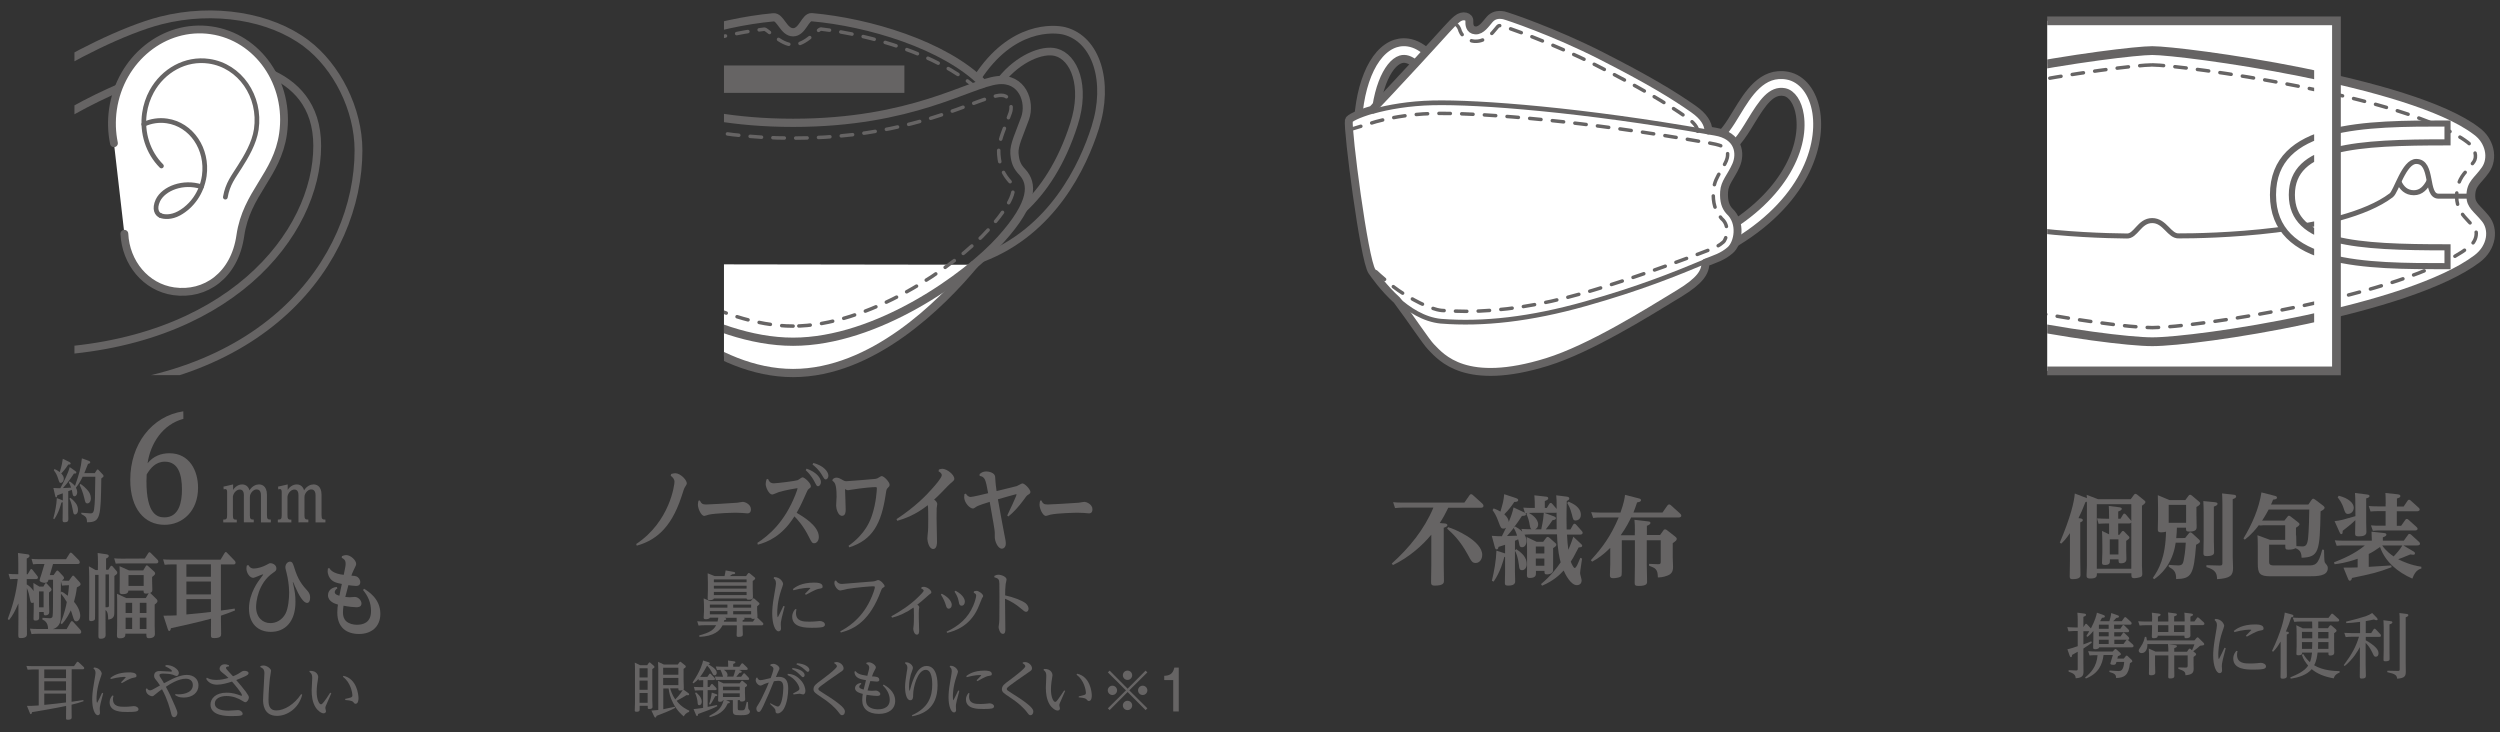 <?xml version="1.0" encoding="utf-8"?>
<!-- Generator: Adobe Illustrator 25.4.1, SVG Export Plug-In . SVG Version: 6.00 Build 0)  -->
<svg version="1.1" id="レイヤー_1" xmlns="http://www.w3.org/2000/svg" xmlns:xlink="http://www.w3.org/1999/xlink" x="0px"
	 y="0px" viewBox="0 0 225.32 65.99" style="enable-background:new 0 0 225.32 65.99;" xml:space="preserve">
<rect x="0" y="0" width="225.32" height="65.99" fill="#333333" stroke="none"/>
<style type="text/css">
	.st0{fill:#666464;}
	.st1{clip-path:url(#SVGID_00000061439253571688036680000008704710249541820597_);fill:none;stroke:#666464;stroke-width:0.692;}
	.st2{clip-path:url(#SVGID_00000009568835888124183700000009833438599688924299_);fill:none;stroke:#666464;stroke-width:0.692;}
	.st3{clip-path:url(#SVGID_00000078040825287611398140000016283120100062808976_);fill:#FFFFFF;}
	
		.st4{clip-path:url(#SVGID_00000083086550776061274910000003972357809613266832_);fill:none;stroke:#666464;stroke-width:0.741;stroke-linecap:round;stroke-linejoin:round;stroke-miterlimit:10;}
	
		.st5{clip-path:url(#SVGID_00000137851084356473701990000009111028809806305157_);fill:none;stroke:#666464;stroke-width:0.741;stroke-linecap:round;stroke-linejoin:round;stroke-miterlimit:10;}
	
		.st6{clip-path:url(#SVGID_00000061443771188294683170000008571865870723291311_);fill:none;stroke:#666464;stroke-width:0.316;stroke-linecap:round;stroke-linejoin:round;stroke-dasharray:1.028,1.028;}
	
		.st7{clip-path:url(#SVGID_00000132783960210628106300000016694692249180707206_);fill:none;stroke:#666464;stroke-width:0.741;stroke-linecap:round;stroke-linejoin:round;stroke-miterlimit:10;}
	
		.st8{clip-path:url(#SVGID_00000121255235571071816500000013216621342344554943_);fill:none;stroke:#666464;stroke-width:0.316;stroke-linecap:round;stroke-linejoin:round;stroke-dasharray:1.028,1.028;}
	.st9{clip-path:url(#SVGID_00000119118766609440229480000001824347017979827865_);fill:#666464;}
	.st10{clip-path:url(#SVGID_00000135664943815294413210000008694714071385823159_);fill:none;stroke:#666464;stroke-width:0.704;}
	.st11{clip-path:url(#SVGID_00000152246091312888429610000005417001716102174856_);fill:#FFFFFF;}
	
		.st12{clip-path:url(#SVGID_00000181788291161003861680000007877365760317016720_);fill:none;stroke:#666464;stroke-width:0.704;stroke-linecap:round;stroke-linejoin:round;}
	
		.st13{clip-path:url(#SVGID_00000015322189559416456700000013606200228298682504_);fill:none;stroke:#666464;stroke-width:0.423;stroke-linecap:round;stroke-linejoin:round;}
	
		.st14{clip-path:url(#SVGID_00000179645285720976011090000004387978402509307805_);fill:none;stroke:#666464;stroke-width:0.423;stroke-linecap:round;stroke-linejoin:round;}
	
		.st15{clip-path:url(#SVGID_00000057131639158805592530000016009235982382341799_);fill:none;stroke:#666464;stroke-width:0.423;stroke-linecap:round;stroke-linejoin:round;}
	.st16{clip-path:url(#SVGID_00000037694066162830072170000013045487671327767450_);fill:#FFFFFF;}
	
		.st17{clip-path:url(#SVGID_00000055679108038306859760000007915030060407834753_);fill:none;stroke:#666464;stroke-width:0.793;stroke-linecap:round;stroke-linejoin:round;stroke-miterlimit:10;}
	
		.st18{clip-path:url(#SVGID_00000106123613520713224790000004440477396595270824_);fill:none;stroke:#666464;stroke-width:0.315;stroke-linecap:round;stroke-linejoin:round;stroke-dasharray:1.023,1.023;}
	.st19{clip-path:url(#SVGID_00000079473451213533496750000006135022877654604724_);fill:none;stroke:#666464;stroke-width:0.453;}
	.st20{clip-path:url(#SVGID_00000019676637018845101420000017331330918286278553_);fill:#FFFFFF;}
	.st21{clip-path:url(#SVGID_00000052100487661692447990000005349307729311353482_);fill:none;stroke:#666464;stroke-width:0.551;}
	.st22{clip-path:url(#SVGID_00000006708901248981828930000016257399426176500133_);fill:#FFFFFF;}
	.st23{clip-path:url(#SVGID_00000120541642405814165010000001221923019890294200_);fill:none;stroke:#666464;stroke-width:0.551;}
	.st24{clip-path:url(#SVGID_00000162330605391824000110000006066994157031044779_);fill:none;stroke:#666464;stroke-width:0.453;}
	.st25{clip-path:url(#SVGID_00000049924487094090927270000006632425961175866542_);fill:none;stroke:#666464;stroke-width:0.453;}
	.st26{clip-path:url(#SVGID_00000033336010620554815560000015696814736042600329_);fill:#FFFFFF;}
	.st27{clip-path:url(#SVGID_00000003811160338600664150000015475035571555043511_);fill:none;stroke:#666464;stroke-width:0.787;}
	.st28{clip-path:url(#SVGID_00000093889452858864337270000017313022742402065564_);fill:none;stroke:#666464;stroke-width:0.472;}
	.st29{clip-path:url(#SVGID_00000120549555238326470240000016154634671131406744_);fill:#FFFFFF;}
	
		.st30{clip-path:url(#SVGID_00000089551565274883320730000004969065128629532317_);fill:none;stroke:#666464;stroke-width:0.793;stroke-linecap:round;stroke-linejoin:round;stroke-miterlimit:10;}
	
		.st31{clip-path:url(#SVGID_00000080199906013601605540000017061119544756912828_);fill:none;stroke:#666464;stroke-width:0.315;stroke-linecap:round;stroke-linejoin:round;stroke-dasharray:1.023,1.023;}
	.st32{clip-path:url(#SVGID_00000031198958529851388580000008466902253350812077_);fill:none;stroke:#666464;stroke-width:0.453;}
	.st33{clip-path:url(#SVGID_00000010276959400323236160000009269809425053848999_);fill:#FFFFFF;}
	.st34{clip-path:url(#SVGID_00000173150419035497324420000001726459287764638904_);fill:none;stroke:#666464;stroke-width:0.551;}
	.st35{clip-path:url(#SVGID_00000019673673243270738960000017749809495030789303_);fill:#FFFFFF;}
	.st36{clip-path:url(#SVGID_00000040567362800039590900000007683685586044348575_);fill:none;stroke:#666464;stroke-width:0.551;}
	.st37{clip-path:url(#SVGID_00000141432161602583929400000005457252363759953284_);fill:none;stroke:#666464;stroke-width:0.453;}
	.st38{clip-path:url(#SVGID_00000048494674044340374650000012317099037255642523_);fill:none;stroke:#666464;stroke-width:0.453;}
	.st39{fill:#FFFFFF;}
	.st40{fill:none;stroke:#666464;stroke-width:0.713;stroke-linecap:round;stroke-linejoin:round;stroke-miterlimit:10;}
	.st41{fill:none;stroke:#666464;stroke-width:0.315;stroke-linecap:round;stroke-linejoin:round;stroke-dasharray:1.024,1.024;}
	.st42{fill:none;stroke:#666464;stroke-width:0.426;stroke-linecap:round;stroke-linejoin:round;stroke-miterlimit:10;}
</style>
<path class="st0" d="M68.72,56.1c0.03,0.03,0.08,0.08,0.08,0.14c0,0.12-0.13,0.12-0.17,0.12h-1.7v0.19c0,0.1,0.02,0.63,0.02,0.63
	c0,0.15-0.1,0.22-0.39,0.22c-0.13,0-0.17-0.03-0.17-0.15s0.02-0.61,0.02-0.7v-0.19h-1.29c-0.25,0.51-0.79,0.98-2.08,1.04l-0.02-0.13
	c0.93-0.26,1.29-0.47,1.52-0.92h-1.07c-0.19,0-0.33,0.01-0.51,0.03l-0.12-0.39c0.23,0.02,0.38,0.03,0.65,0.03h1.18
	c0.05-0.16,0.06-0.31,0.07-0.35h-0.76c-0.04,0.14-0.34,0.14-0.38,0.14c-0.16,0-0.18-0.07-0.18-0.15c0-0.07,0.03-0.56,0.03-0.58v-0.4
	c0-0.15-0.01-0.49-0.03-0.75l0.59,0.25h3.66l0.15-0.19c0.03-0.05,0.05-0.06,0.09-0.06s0.08,0.03,0.1,0.04l0.36,0.32
	c0.05,0.05,0.08,0.07,0.08,0.12c0,0.06-0.02,0.08-0.21,0.23v0.37c0,0.08,0.03,0.51,0.03,0.52c0,0.06-0.01,0.09-0.02,0.12
	c0.02,0.01,0.02,0.01,0.03,0.03L68.72,56.1z M67.25,51.91l0.15-0.21c0.04-0.05,0.07-0.06,0.09-0.06c0.04,0,0.07,0.03,0.1,0.05
	l0.39,0.32c0.04,0.03,0.08,0.06,0.08,0.12c0,0.05-0.01,0.1-0.22,0.23v0.7c0,0.06,0.02,0.63,0.02,0.75c0,0.1,0,0.24-0.4,0.24
	c-0.11,0-0.16-0.03-0.17-0.11h-2.95c-0.04,0.15-0.32,0.15-0.38,0.15c-0.17,0-0.18-0.07-0.18-0.15c0-0.12,0.02-0.6,0.02-0.7v-0.77
	c0-0.17-0.01-0.54-0.02-0.8l0.63,0.25h0.89c0.04-0.17,0.08-0.34,0.1-0.51l0.71,0.13c0.12,0.02,0.15,0.06,0.15,0.11
	c0,0.1-0.11,0.1-0.27,0.11c-0.05,0.04-0.08,0.07-0.21,0.16h1.47V51.91z M63.98,54.77h1.58v-0.28h-1.58V54.77z M63.98,55.37h1.58
	v-0.29h-1.58V55.37z M64.34,52.48h2.95v-0.26h-2.95V52.48z M64.34,53.05h2.95v-0.26h-2.95V53.05z M64.34,53.63h2.95v-0.28h-2.95
	V53.63z M66.4,56.03c-0.01-0.24-0.01-0.27-0.01-0.35H65.3c0.11,0.03,0.15,0.05,0.15,0.1c0,0.09-0.08,0.1-0.19,0.13
	c-0.01,0.06-0.01,0.08-0.02,0.12H66.4z M67.7,54.49h-1.62v0.28h1.62V54.49z M67.7,55.08h-1.62v0.29h1.62V55.08z M68.04,55.77
	c-0.04,0.01-0.08,0.01-0.17,0.01c-0.14,0-0.15-0.05-0.17-0.1h-0.69c0.04,0.01,0.1,0.03,0.1,0.09s-0.04,0.08-0.18,0.14v0.12h0.93
	L68.04,55.77z"/>
<path class="st0" d="M69.78,52.01c0.55,0.01,0.8,0.45,0.8,0.63c0,0.05-0.11,0.39-0.15,0.48c-0.38,1.09-0.38,1.97-0.38,2.11
	c0,0.03,0,0.4,0.06,0.4c0.02,0,0.45-0.92,0.5-1.02l0.11,0.04c-0.04,0.16-0.22,0.88-0.26,1.02c-0.09,0.37-0.09,0.51-0.09,0.59
	c0,0.07,0.02,0.33,0.02,0.39c0,0.17-0.1,0.25-0.22,0.25c-0.31,0-0.57-0.67-0.57-1.59c0-0.33,0.02-0.8,0.16-1.57
	c0.15-0.9,0.18-1.03,0.18-1.16c0-0.29-0.12-0.38-0.22-0.47L69.78,52.01z M71.79,54.92c-0.03,0.08-0.05,0.18-0.05,0.33
	c0,0.78,0.71,0.78,1.21,0.78c0.16,0,0.4-0.01,0.62-0.03c0.02-0.01,0.26-0.03,0.31-0.03c0.25,0,0.47,0.14,0.47,0.32
	c0,0.19-0.19,0.22-0.28,0.24c-0.24,0.05-0.72,0.05-0.85,0.05c-0.59,0-1.82,0-1.82-1c0-0.35,0.17-0.56,0.28-0.69L71.79,54.92z
	 M71.46,53.09c0.23-0.18,0.75-0.58,1.9-0.58c0.26,0,0.78,0.01,0.78,0.35c0,0.15-0.05,0.16-0.39,0.22c-0.27,0.05-0.99,0.46-1.12,0.53
	l-0.08-0.09c0.06-0.06,0.49-0.49,0.49-0.51c0-0.03-0.13-0.03-0.17-0.03c-0.05,0-0.56,0-1.36,0.22L71.46,53.09z"/>
<path class="st0" d="M75.35,52.32c0.13,0.22,0.29,0.31,0.53,0.31c0.04,0,2.8-0.22,2.84-0.23c0.09-0.01,0.15-0.03,0.23-0.06
	c0.14-0.06,0.15-0.06,0.2-0.06c0.21,0,0.58,0.4,0.58,0.55c0,0.05-0.01,0.05-0.17,0.16c-0.08,0.05-0.12,0.14-0.16,0.26
	c-1,2.69-2.35,3.43-3.62,3.76l-0.05-0.11c0.53-0.29,1.83-1,2.68-2.76c0.29-0.6,0.44-1.11,0.44-1.22c0-0.08-0.07-0.08-0.17-0.08
	c-0.2,0-1.48,0.1-2.31,0.24c-0.1,0.02-0.54,0.14-0.63,0.14c-0.27,0-0.54-0.43-0.54-0.67c0-0.08,0.02-0.13,0.04-0.2L75.35,52.32z"/>
<path class="st0" d="M80.33,55.55c0.76-0.43,1.65-0.96,2.49-1.8c0.1-0.1,0.43-0.42,0.43-0.52c0-0.08-0.13-0.15-0.22-0.19l0.03-0.12
	c0.05-0.01,0.12-0.03,0.19-0.03c0.29,0,0.69,0.28,0.69,0.49c0,0.08-0.02,0.09-0.22,0.23c-0.03,0.02-0.36,0.31-0.43,0.38
	c-0.23,0.21-0.43,0.36-0.62,0.51c0.08,0.04,0.18,0.12,0.18,0.24c0,0.03-0.02,0.17-0.03,0.19c-0.02,0.12-0.01,0.42-0.01,0.79
	c0,0.18,0.03,0.97,0.03,1.13c0,0.09,0,0.35-0.21,0.35c-0.22,0-0.32-0.37-0.32-0.52c0-0.06,0.03-0.31,0.04-0.37
	c0.01-0.17,0.02-0.37,0.02-0.81c0-0.61-0.01-0.67-0.04-0.74c-0.63,0.45-1.32,0.76-1.93,0.91L80.33,55.55z"/>
<path class="st0" d="M84.88,53.51c0.82,0.42,0.9,0.87,0.9,1.01c0,0.2-0.13,0.34-0.27,0.34c-0.17,0-0.22-0.16-0.27-0.34
	c-0.07-0.22-0.18-0.53-0.44-0.93L84.88,53.51z M87.78,53.3c0.06-0.02,0.14-0.05,0.22-0.05c0.22,0,0.61,0.29,0.61,0.47
	c0,0.04-0.01,0.06-0.1,0.19c-0.02,0.03-0.31,0.78-0.38,0.92c-0.72,1.57-2,2.03-2.77,2.21l-0.04-0.11c1.1-0.52,1.92-1.22,2.4-2.35
	c0.17-0.4,0.26-0.78,0.26-0.9c0-0.08-0.02-0.16-0.22-0.26L87.78,53.3z M86.12,53.24c0.74,0.4,0.84,0.81,0.84,0.99
	c0,0.19-0.11,0.36-0.29,0.36c-0.19,0-0.23-0.19-0.24-0.27c-0.07-0.36-0.11-0.54-0.4-1L86.12,53.24z"/>
<path class="st0" d="M89.63,51.9c0.1-0.05,0.2-0.1,0.35-0.1c0.31,0,0.74,0.2,0.74,0.43c0,0.06-0.07,0.35-0.08,0.4
	c-0.04,0.28-0.05,0.73-0.05,1.03c0.71,0.15,1.52,0.45,1.86,0.72c0.2,0.17,0.25,0.37,0.25,0.49c0,0.19-0.12,0.27-0.21,0.27
	c-0.13,0-0.17-0.04-0.58-0.38c-0.29-0.25-0.79-0.58-1.33-0.8c0,0.44,0.03,2.38,0.03,2.77c0,0.12,0,0.4-0.22,0.4
	c-0.28,0-0.39-0.49-0.39-0.61c0-0.06,0.04-0.33,0.05-0.38c0.02-0.22,0.02-0.31,0.02-0.53c0.01-1.15,0.01-2.62,0-3.02
	c-0.01-0.38-0.08-0.45-0.46-0.57L89.63,51.9z"/>
<path class="st0" d="M60.49,42.72c0.11-0.03,0.24-0.07,0.36-0.07c0.48,0,1.05,0.61,1.05,0.91c0,0.08-0.06,0.17-0.17,0.35
	c-0.06,0.07-0.12,0.26-0.32,0.88c-0.97,2.95-2.46,3.95-4.02,4.39l-0.05-0.15c3.07-2.04,3.45-5.4,3.45-5.59
	c0-0.26-0.15-0.41-0.34-0.56L60.49,42.72z"/>
<path class="st0" d="M63.07,45.1c0.13,0.26,0.22,0.37,0.56,0.37c0.12,0,2.15-0.1,2.81-0.16c0.09-0.01,0.46-0.08,0.53-0.08
	c0.13,0,0.71,0.2,0.71,0.67c0,0.31-0.18,0.37-0.31,0.37c-0.07,0-0.41-0.03-0.48-0.04c-0.21-0.01-0.41-0.02-0.55-0.02
	s-1.83,0.03-2.48,0.18c-0.06,0.02-0.34,0.11-0.39,0.11c-0.26,0-0.57-0.63-0.57-1.02c0-0.12,0.03-0.26,0.05-0.35L63.07,45.1z"/>
<path class="st0" d="M68.26,48.93c1.04-0.68,2.44-1.86,3.42-4.32c0.12-0.3,0.2-0.54,0.2-0.58c0-0.03-0.02-0.03-0.04-0.03
	c-0.06,0-1.07,0.18-1.62,0.34c-0.1,0.03-0.52,0.23-0.62,0.23c-0.29,0-0.59-0.63-0.59-0.94c0-0.16,0.04-0.31,0.08-0.43l0.13-0.04
	c0.09,0.21,0.18,0.4,0.53,0.4c0.27,0,1.96-0.21,2.13-0.28c0.08-0.02,0.37-0.26,0.44-0.26c0.21,0,0.76,0.53,0.76,0.8
	c0,0.11-0.03,0.13-0.19,0.25c-0.09,0.07-0.13,0.14-0.41,0.79c-0.31,0.7-0.52,1.08-0.68,1.36c0.5,0.29,2,1.15,2,2.17
	c0,0.33-0.19,0.57-0.41,0.57c-0.2,0-0.24-0.09-0.47-0.54c-0.49-1.01-1.08-1.64-1.32-1.88c-1.13,1.8-2.41,2.31-3.3,2.55L68.26,48.93z
	 M72.69,42.24c0.88,0.29,1.3,0.85,1.3,1.2c0,0.21-0.13,0.38-0.25,0.38c-0.13,0-0.13-0.03-0.34-0.42c-0.06-0.12-0.29-0.57-0.78-1.02
	L72.69,42.24z M73.3,41.73c0.89,0.21,1.36,0.78,1.36,1.13c0,0.25-0.14,0.35-0.24,0.35s-0.13-0.04-0.34-0.4
	c-0.3-0.51-0.65-0.78-0.85-0.95L73.3,41.73z"/>
<path class="st0" d="M75.06,43.17c0.11-0.07,0.21-0.12,0.33-0.12c0.17,0,0.33,0.08,0.43,0.14c0.29,0.17,0.32,0.18,0.48,0.18
	c0.06,0,2.45-0.18,2.61-0.21c0.14-0.03,0.15-0.03,0.43-0.2c0.02-0.02,0.08-0.05,0.13-0.05c0.2,0,0.71,0.53,0.71,0.78
	c0,0.11-0.04,0.16-0.15,0.27c-0.12,0.11-0.14,0.16-0.2,0.58c-0.39,2.64-1.18,4.13-3.29,4.79l-0.06-0.14
	c1.54-1.09,1.95-2.28,2.1-2.71c0.4-1.16,0.45-2.4,0.45-2.46c0-0.11-0.04-0.12-0.12-0.12c-0.29,0-1.12,0.08-1.46,0.13
	c-0.24,0.03-0.98,0.15-1.02,0.15c-0.1,0-0.22-0.07-0.27-0.1c0.01,0.39,0.06,1.4,0.06,1.83c0,0.18,0,0.58-0.33,0.58
	c-0.37,0-0.53-0.67-0.53-0.91c0-0.13,0.04-0.71,0.04-0.83c0-1.17-0.19-1.29-0.38-1.42L75.06,43.17z"/>
<path class="st0" d="M80.8,46.79c1.7-1.12,2.7-2.16,3.24-2.78c0.22-0.24,0.84-0.95,0.84-1.18c0-0.19-0.19-0.29-0.29-0.35l0.03-0.16
	c0.09-0.03,0.2-0.07,0.31-0.07c0.4,0,1.08,0.52,1.08,0.9c0,0.13-0.04,0.16-0.38,0.45c-0.1,0.08-0.34,0.34-0.73,0.74
	c-0.22,0.23-0.36,0.36-0.71,0.69c0.11,0.07,0.28,0.21,0.28,0.42c0,0.06-0.04,0.3-0.05,0.35c-0.01,0.14-0.01,0.44-0.01,0.88
	c0,0.34,0.04,1.85,0.04,2.16c0,0.09,0,0.64-0.34,0.64c-0.39,0-0.53-0.72-0.53-0.94c0-0.11,0.05-0.59,0.06-0.69
	c0.01-0.14,0.02-0.38,0.02-1.1c0-0.35,0-1-0.04-1.22c-1.13,0.89-2.08,1.21-2.75,1.41L80.8,46.79z"/>
<path class="st0" d="M90.78,46.46c0.13-0.26,0.84-1.77,0.84-1.89c0-0.03-0.02-0.03-0.04-0.03c-0.06,0-1.41,0.4-1.64,0.46
	c0.18,1,0.37,2.08,0.55,3c0.15,0.73,0.16,0.82,0.16,1c0,0.27-0.16,0.45-0.35,0.45c-0.39,0-0.64-0.71-0.64-1.01
	c0-0.49,0-0.5-0.03-0.71c-0.02-0.17-0.06-0.4-0.43-2.5c-0.31,0.1-1.02,0.31-1.22,0.45c-0.18,0.12-0.2,0.15-0.3,0.15
	c-0.27,0-0.78-0.52-0.78-1.02c0-0.09,0.01-0.18,0.02-0.27l0.13-0.05c0.08,0.12,0.2,0.3,0.44,0.3c0.17,0,1.3-0.27,1.57-0.34
	c-0.23-1.23-0.27-1.47-0.77-1.56v-0.16c0.13-0.11,0.29-0.24,0.6-0.24c0.23,0,0.76,0.11,0.8,0.47c0.01,0.12,0.04,0.66,0.06,0.77
	c0,0.02,0.04,0.37,0.07,0.53c1.37-0.34,1.71-0.41,1.82-0.45c0.08-0.02,0.43-0.24,0.5-0.24c0.24,0,0.73,0.56,0.73,0.76
	c0,0.13-0.06,0.17-0.25,0.29c-0.09,0.06-0.11,0.09-0.4,0.49c-0.4,0.54-0.84,1.04-1.34,1.44L90.78,46.46z"/>
<path class="st0" d="M93.85,45.1c0.13,0.26,0.22,0.37,0.56,0.37c0.11,0,2.14-0.1,2.81-0.16c0.09-0.01,0.45-0.08,0.53-0.08
	c0.13,0,0.71,0.2,0.71,0.67c0,0.31-0.18,0.37-0.3,0.37c-0.08,0-0.41-0.03-0.48-0.04c-0.21-0.01-0.41-0.02-0.55-0.02
	c-0.14,0-1.83,0.03-2.48,0.18c-0.06,0.02-0.33,0.11-0.39,0.11c-0.26,0-0.57-0.63-0.57-1.02c0-0.12,0.03-0.26,0.05-0.35L93.85,45.1z"
	/>
<g>
	<g>
		<defs>
			<rect id="SVGID_1_" x="65.25" y="-0.61" width="35.58" height="37.41"/>
		</defs>
		<clipPath id="SVGID_00000103944489643294390770000013324095678223839155_">
			<use xlink:href="#SVGID_1_"  style="overflow:visible;"/>
		</clipPath>
		
			<path style="clip-path:url(#SVGID_00000103944489643294390770000013324095678223839155_);fill:none;stroke:#666464;stroke-width:0.692;" d="
			M92.22,18.83c1.78-1.65,3.44-4.07,4.58-7.65c1.1-3.44,0.01-6.04-1.63-6.47c-1.24-0.33-3.4,0.59-4.91,2.47"/>
	</g>
	<g>
		<defs>
			<rect id="SVGID_00000101786329309020373640000008570182946391267738_" x="65.25" y="-0.61" width="35.58" height="37.41"/>
		</defs>
		<clipPath id="SVGID_00000058565432000314084380000009889705216511668923_">
			<use xlink:href="#SVGID_00000101786329309020373640000008570182946391267738_"  style="overflow:visible;"/>
		</clipPath>
		
			<path style="clip-path:url(#SVGID_00000058565432000314084380000009889705216511668923_);fill:none;stroke:#666464;stroke-width:0.692;" d="
			M88.08,7.04c3.11-4.8,6.93-4.49,7.87-4.25c2.86,0.75,4.07,4.58,2.76,8.71c-1.09,3.44-3.85,9.36-10.21,11.77"/>
	</g>
	<g>
		<defs>
			<rect id="SVGID_00000183940192616104549280000009694331568962451637_" x="65.25" y="-0.61" width="35.58" height="37.41"/>
		</defs>
		<clipPath id="SVGID_00000092455677414312693960000004030411768019617681_">
			<use xlink:href="#SVGID_00000183940192616104549280000009694331568962451637_"  style="overflow:visible;"/>
		</clipPath>
		<path style="clip-path:url(#SVGID_00000092455677414312693960000004030411768019617681_);fill:#FFFFFF;" d="M87.8,23.86
			c-2.99,3.58-9.18,9.76-16.32,9.76c-7.17,0-13.39-6.24-16.36-9.81"/>
	</g>
	<g>
		<defs>
			<rect id="SVGID_00000103976658634273559410000005334491583187393672_" x="65.25" y="-0.61" width="35.58" height="37.41"/>
		</defs>
		<clipPath id="SVGID_00000091003266603273499820000010110047674031650725_">
			<use xlink:href="#SVGID_00000103976658634273559410000005334491583187393672_"  style="overflow:visible;"/>
		</clipPath>
		
			<path style="clip-path:url(#SVGID_00000091003266603273499820000010110047674031650725_);fill:none;stroke:#666464;stroke-width:0.741;stroke-linecap:round;stroke-linejoin:round;stroke-miterlimit:10;" d="
			M87.8,23.86c-2.99,3.58-9.18,9.76-16.32,9.76c-7.17,0-13.39-6.24-16.36-9.81"/>
	</g>
	<g>
		<defs>
			<rect id="SVGID_00000088854399626560234600000003314644449737812130_" x="65.25" y="-0.61" width="35.58" height="37.41"/>
		</defs>
		<clipPath id="SVGID_00000133513856260229485700000005860331147394639762_">
			<use xlink:href="#SVGID_00000088854399626560234600000003314644449737812130_"  style="overflow:visible;"/>
		</clipPath>
		
			<path style="clip-path:url(#SVGID_00000133513856260229485700000005860331147394639762_);fill:none;stroke:#666464;stroke-width:0.741;stroke-linecap:round;stroke-linejoin:round;stroke-miterlimit:10;" d="
			M54.36,7.53c3.45-3.48,10.27-5.5,15.35-5.97c0.64-0.06,0.91,1.35,1.77,1.35s1.08-1.42,1.69-1.36C78.25,2,85.13,4.03,88.6,7.52"/>
	</g>
	<g>
		<defs>
			<rect id="SVGID_00000075152891503313428780000006043026355962560948_" x="65.25" y="-0.61" width="35.58" height="37.41"/>
		</defs>
		<clipPath id="SVGID_00000168089185975057333070000005398722214590888862_">
			<use xlink:href="#SVGID_00000075152891503313428780000006043026355962560948_"  style="overflow:visible;"/>
		</clipPath>
		
			<path style="clip-path:url(#SVGID_00000168089185975057333070000005398722214590888862_);fill:none;stroke:#666464;stroke-width:0.316;stroke-linecap:round;stroke-linejoin:round;stroke-dasharray:1.028,1.028;" d="
			M55.14,7.79c3.42-2.86,9.14-4.61,13.74-5.16c0.28-0.03,1.43,1.41,2.6,1.41c1.17,0,2.24-1.45,2.52-1.42
			c4.6,0.54,10.38,2.29,13.82,5.17"/>
	</g>
	<g>
		<defs>
			<rect id="SVGID_00000153683985430142238770000010823406908758060691_" x="65.25" y="-0.61" width="35.58" height="37.41"/>
		</defs>
		<clipPath id="SVGID_00000158735730709946302110000014131560019983073934_">
			<use xlink:href="#SVGID_00000153683985430142238770000010823406908758060691_"  style="overflow:visible;"/>
		</clipPath>
		
			<path style="clip-path:url(#SVGID_00000158735730709946302110000014131560019983073934_);fill:none;stroke:#666464;stroke-width:0.741;stroke-linecap:round;stroke-linejoin:round;stroke-miterlimit:10;" d="
			M71.48,30.8c-7.55,0-15.71-5.86-18.73-9.22c-3.02-3.36-2.87-5.04-1.95-6.05c0.49-0.52,0.68-1.06,0.73-1.83
			c0.06-0.77-0.44-1.59-0.96-3.04c-0.53-1.5,0.27-3.69,2.48-3.43c2.58,0.3,7.69,3.84,18.43,3.84c10.74,0,15.85-3.54,18.43-3.84
			c2.21-0.26,3.01,1.94,2.48,3.43c-0.52,1.45-1.02,2.41-0.96,3.18s0.24,1.18,0.73,1.69c0.91,1.01,1.07,2.69-1.96,6.05
			C87.19,24.93,79.04,30.8,71.48,30.8z"/>
	</g>
	<g>
		<defs>
			<rect id="SVGID_00000108286391054557281250000000952225062115024785_" x="65.25" y="-0.61" width="35.58" height="37.41"/>
		</defs>
		<clipPath id="SVGID_00000170256192125318224790000017108393798572193420_">
			<use xlink:href="#SVGID_00000108286391054557281250000000952225062115024785_"  style="overflow:visible;"/>
		</clipPath>
		
			<path style="clip-path:url(#SVGID_00000170256192125318224790000017108393798572193420_);fill:none;stroke:#666464;stroke-width:0.316;stroke-linecap:round;stroke-linejoin:round;stroke-dasharray:1.028,1.028;" d="
			M71.48,29.39c-6.69,0-14.51-5.22-17.69-8.76c-1.07-1.19-2.74-3.31-1.96-4.18c0.86-0.9,1.04-1.9,1.09-2.67
			c0.06-0.86-0.24-1.61-0.6-2.48c-0.13-0.33-0.29-0.7-0.44-1.13c-0.14-0.41-0.08-0.94,0.15-1.27c0.15-0.22,0.36-0.31,0.66-0.31
			c0.06,0,0.12,0,0.18,0.01c0.58,0.07,1.48,0.4,2.62,0.83c3.02,1.13,8.09,3.02,15.97,3.02s12.95-1.89,15.97-3.02
			C88.57,9,89.47,8.67,90.05,8.6c0.06-0.01,0.12-0.01,0.18-0.01c0.31,0,0.51,0.1,0.67,0.31c0.23,0.33,0.3,0.86,0.15,1.27
			c-0.13,0.37-0.26,0.71-0.38,1.02c-0.4,1.03-0.72,1.85-0.65,2.73c0.08,1.08,0.39,1.79,1.11,2.56c0.76,0.84-0.91,2.96-1.98,4.15
			C86,24.17,78.18,29.39,71.48,29.39z"/>
	</g>
	<g>
		<defs>
			<rect id="SVGID_00000023265376463884233300000012112076513990006441_" x="65.25" y="-0.61" width="35.58" height="37.41"/>
		</defs>
		<clipPath id="SVGID_00000123405702202396337780000015252395737838447760_">
			<use xlink:href="#SVGID_00000023265376463884233300000012112076513990006441_"  style="overflow:visible;"/>
		</clipPath>
		
			<rect x="61.46" y="5.9" style="clip-path:url(#SVGID_00000123405702202396337780000015252395737838447760_);fill:#666464;" width="20.05" height="2.47"/>
	</g>
</g>
<path class="st0" d="M58.47,59.75c0.02-0.03,0.04-0.05,0.07-0.05c0.03,0,0.05,0.02,0.08,0.04l0.3,0.26
	c0.03,0.03,0.07,0.07,0.07,0.11c0,0.06-0.06,0.1-0.2,0.19v2.77c0,0.1,0.02,0.56,0.02,0.65c0,0.11-0.08,0.18-0.3,0.18
	c-0.12,0-0.13-0.04-0.13-0.11v-0.18h-0.73v0.36c0,0.12-0.08,0.18-0.28,0.18c-0.15,0-0.16-0.06-0.16-0.12c0-0.11,0.02-0.64,0.02-0.75
	v-2.9c0-0.31,0-0.35-0.02-0.66l0.48,0.23h0.64L58.47,59.75z M58.37,60.23h-0.73v0.83h0.73V60.23z M58.37,61.34h-0.73v0.83h0.73
	V61.34z M58.37,62.46h-0.73v0.88h0.73V62.46z M62.1,64.17c-0.27,0.07-0.42,0.28-0.47,0.4c-0.15-0.12-0.58-0.47-0.96-1.19
	c-0.29-0.55-0.36-0.98-0.41-1.33h-0.48v1.87c0.19-0.04,0.35-0.07,1.04-0.22l0.03,0.1c-0.4,0.23-1.28,0.57-1.68,0.72
	c-0.02,0.1-0.04,0.15-0.1,0.15c-0.06,0-0.08-0.05-0.11-0.1l-0.25-0.53c0.03,0,0.35-0.02,0.62-0.05v-3.67c0-0.11-0.01-0.43-0.02-0.67
	l0.52,0.24h1.26l0.15-0.2c0.03-0.04,0.05-0.05,0.07-0.05c0.03,0,0.06,0.02,0.08,0.04l0.36,0.29c0.03,0.02,0.06,0.06,0.06,0.11
	c0,0.08-0.11,0.14-0.2,0.2v1.01c0,0.05,0.02,0.64,0.02,0.72s-0.01,0.1-0.03,0.14l0.43,0.31c0.07,0.05,0.08,0.08,0.08,0.11
	c0,0.09-0.07,0.09-0.1,0.09s-0.08,0-0.14-0.01c-0.36,0.23-0.67,0.4-0.89,0.51c0.42,0.56,0.95,0.8,1.15,0.89L62.1,64.17z
	 M61.14,60.18h-1.37v0.63h1.37V60.18z M61.14,61.1h-1.37v0.65h1.37V61.1z M60.4,62.04c0.05,0.18,0.17,0.57,0.46,1
	c0.09-0.09,0.47-0.49,0.67-0.85c-0.07,0.03-0.17,0.05-0.25,0.05c-0.14,0-0.14-0.06-0.14-0.2L60.4,62.04L60.4,62.04z"/>
<path class="st0" d="M63.76,61l0.16-0.24c0.03-0.04,0.04-0.05,0.08-0.05s0.05,0.02,0.08,0.05l0.3,0.31
	c0.02,0.02,0.06,0.07,0.06,0.12c0,0.1-0.09,0.1-0.14,0.1h-0.52v0.63h0.16l0.15-0.22c0.02-0.03,0.04-0.06,0.08-0.06
	c0.03,0,0.07,0.03,0.08,0.05l0.28,0.29c0.01,0.01,0.06,0.06,0.06,0.12c0,0.1-0.09,0.1-0.14,0.1h-0.67v1.51
	c0.13-0.03,0.72-0.15,0.84-0.17l0.03,0.11c-0.37,0.2-1.18,0.51-1.73,0.7c-0.01,0.09-0.02,0.18-0.09,0.18
	c-0.06,0-0.07-0.03-0.11-0.12l-0.21-0.5c0.1-0.01,0.43-0.04,0.86-0.11v-1.58h-0.31c-0.1,0-0.21,0-0.43,0.02l-0.09-0.33
	c0.17,0.01,0.34,0.02,0.56,0.02h0.28V61.3c-0.09,0-0.26,0.01-0.4,0.02l-0.03-0.13c-0.13,0.14-0.24,0.25-0.45,0.4l-0.08-0.08
	c0.73-1.08,0.9-1.73,0.95-1.98l0.48,0.15c0.1,0.03,0.12,0.07,0.12,0.11c0,0.07-0.08,0.08-0.13,0.09c0.15,0.08,0.76,0.4,0.76,0.75
	c0,0.13-0.08,0.24-0.19,0.24c-0.12,0-0.15-0.07-0.27-0.31c-0.04-0.09-0.19-0.34-0.41-0.57c-0.17,0.32-0.36,0.66-0.63,1.01
	c0.01,0,0.16,0.01,0.33,0.01L63.76,61L63.76,61z M62.73,62.4c0.14,0.12,0.52,0.43,0.52,0.85c0,0.19-0.11,0.31-0.23,0.31
	s-0.14-0.09-0.15-0.29c-0.02-0.2-0.08-0.51-0.22-0.8L62.73,62.4z M64.55,62.56c0.09,0.03,0.1,0.07,0.1,0.1
	c0,0.07-0.08,0.08-0.19,0.09c-0.05,0.09-0.25,0.47-0.3,0.54c-0.07,0.1-0.12,0.17-0.16,0.22l-0.09-0.05c0.12-0.34,0.2-0.68,0.24-1.04
	L64.55,62.56z M65.64,63.19c0.11,0.04,0.14,0.06,0.14,0.1c0,0.07-0.07,0.09-0.19,0.11c-0.15,0.32-0.45,0.97-1.62,1.23l-0.05-0.1
	c0.65-0.35,1.11-0.64,1.3-1.43h-0.06c-0.01,0.12-0.15,0.15-0.27,0.15c-0.13,0-0.17-0.03-0.17-0.14c0-0.01,0.02-0.51,0.02-0.6v-0.5
	c0-0.14-0.01-0.48-0.02-0.65l0.49,0.23h1.45l0.15-0.19c0.02-0.03,0.04-0.05,0.07-0.05c0.03,0,0.07,0.03,0.08,0.04l0.32,0.27
	c0.03,0.03,0.05,0.06,0.05,0.11c0,0.03,0,0.07-0.19,0.19v0.44c0,0.1,0.02,0.53,0.02,0.62c0,0.18-0.18,0.21-0.32,0.21
	s-0.15-0.06-0.15-0.13h-0.2v0.73c0,0.19,0.06,0.19,0.28,0.19c0.23,0,0.29,0,0.35-0.11c0.05-0.08,0.06-0.14,0.18-0.65l0.11,0.01
	c0.01,0.25,0.02,0.54,0.03,0.57c0.01,0.05,0.02,0.07,0.09,0.15c0.05,0.06,0.06,0.1,0.06,0.13c0,0.34-0.5,0.34-0.89,0.34
	c-0.54,0-0.65-0.04-0.65-0.44V63.1h-0.62L65.64,63.19z M66.8,60.99l0.19-0.26c0.02-0.03,0.04-0.05,0.08-0.05
	c0.03,0,0.06,0.02,0.08,0.05l0.32,0.34c0.02,0.02,0.05,0.07,0.05,0.12c0,0.09-0.09,0.09-0.14,0.09h-2.43c-0.2,0-0.4,0.02-0.43,0.02
	l-0.09-0.33c0.17,0.02,0.34,0.02,0.55,0.02h0.19c-0.02-0.04-0.08-0.25-0.1-0.3c-0.02-0.07-0.08-0.21-0.14-0.32
	c-0.04,0-0.14,0.01-0.31,0.02l-0.11-0.32c0.18,0.01,0.34,0.02,0.56,0.02h0.56c0-0.13,0-0.39-0.02-0.56l0.52,0.07
	c0.08,0.01,0.15,0.02,0.15,0.09s-0.06,0.09-0.2,0.15v0.25h0.56l0.18-0.26c0.02-0.03,0.04-0.05,0.08-0.05c0.02,0,0.04,0.01,0.09,0.05
	l0.34,0.33c0.03,0.03,0.06,0.08,0.06,0.12c0,0.1-0.09,0.1-0.13,0.1H66.6l0.15,0.06c0.1,0.04,0.1,0.08,0.1,0.1
	c0,0.09-0.12,0.1-0.2,0.1c-0.07,0.09-0.2,0.26-0.29,0.36L66.8,60.99L66.8,60.99z M65.16,62.21h1.51v-0.32h-1.51V62.21z M65.16,62.82
	h1.51v-0.33h-1.51V62.82z M66.09,60.99c0.04-0.1,0.15-0.43,0.19-0.62h-1.03c0.26,0.18,0.32,0.34,0.32,0.46
	c0,0.08-0.03,0.13-0.05,0.15h0.57V60.99z"/>
<path class="st0" d="M69.43,63.38c0.16,0.09,0.56,0.3,0.67,0.3c0.36,0,0.5-1.19,0.5-1.69c0-0.52-0.18-0.63-0.45-0.63
	c-0.15,0-0.31,0.03-0.4,0.04c-0.31,0.77-0.55,1.36-0.94,2.19c-0.27,0.58-0.35,0.58-0.43,0.58c-0.13,0-0.21-0.14-0.21-0.3
	c0-0.12,0.02-0.15,0.2-0.43c0.16-0.26,0.31-0.53,0.71-1.42c0.01-0.02,0.15-0.34,0.21-0.51c-0.32,0.09-0.5,0.18-0.54,0.21
	c-0.13,0.06-0.16,0.07-0.21,0.07c-0.17,0-0.43-0.24-0.43-0.5c0-0.06,0.02-0.1,0.05-0.2l0.1-0.02c0.02,0.07,0.07,0.23,0.29,0.23
	c0.1,0,0.2-0.02,0.36-0.06c0.18-0.04,0.42-0.1,0.55-0.13c0.07-0.18,0.25-0.68,0.25-0.83c0-0.13-0.1-0.22-0.29-0.3l0.03-0.1
	c0.06-0.02,0.14-0.05,0.24-0.05c0.27,0,0.56,0.24,0.56,0.41c0,0.07-0.01,0.09-0.09,0.25c-0.06,0.12-0.08,0.16-0.23,0.53
	C70,61.01,70.09,61,70.18,61c0.62,0,0.86,0.34,0.86,1.07c0,0.47-0.09,1.28-0.39,1.81c-0.15,0.26-0.38,0.42-0.56,0.42
	s-0.19-0.1-0.2-0.27c-0.01-0.09-0.05-0.15-0.14-0.25c-0.05-0.05-0.3-0.29-0.35-0.34L69.43,63.38z M71,60.73
	c0.24,0.02,0.67,0.04,1.13,0.53c0.36,0.37,0.46,0.79,0.46,1.01c0,0.23-0.12,0.32-0.21,0.32c-0.05,0-0.27-0.07-0.31-0.07
	c-0.06,0-0.45,0.06-0.55,0.07l-0.04-0.09c0.52-0.27,0.57-0.3,0.57-0.44c0-0.19-0.31-0.88-1.07-1.22L71,60.73z M71.43,60.21
	c0.67,0.06,1.09,0.37,1.09,0.63c0,0.11-0.07,0.19-0.15,0.19c-0.07,0-0.09-0.03-0.29-0.23c-0.28-0.29-0.55-0.42-0.7-0.5L71.43,60.21z
	 M71.83,59.78c0.69,0.03,1.12,0.34,1.12,0.59c0,0.1-0.06,0.18-0.15,0.18c-0.06,0-0.08-0.02-0.29-0.21
	c-0.29-0.28-0.61-0.41-0.73-0.46L71.83,59.78z"/>
<path class="st0" d="M75.2,59.7c0.08-0.02,0.14-0.03,0.19-0.03c0.32,0,0.64,0.28,0.64,0.56c0,0.15-0.04,0.18-0.29,0.35
	c-1.98,1.36-1.98,1.41-1.98,1.51c0,0.11,0.04,0.13,0.45,0.39c1.05,0.65,1.4,0.95,1.64,1.16c0.29,0.28,0.3,0.41,0.3,0.49
	c0,0.19-0.11,0.33-0.25,0.33c-0.1,0-0.16-0.05-0.27-0.2c-0.36-0.5-0.9-0.96-1.6-1.42c-0.54-0.36-0.71-0.47-0.71-0.72
	c0-0.31,0.22-0.47,0.64-0.78c0.38-0.28,1.47-1.09,1.47-1.29c0-0.05-0.04-0.17-0.24-0.27L75.2,59.7z"/>
<path class="st0" d="M77.63,61.64c-0.08,0.06-0.19,0.14-0.19,0.25c0,0.16,0.23,0.21,0.4,0.26c0.03-0.15,0.08-0.34,0.21-0.85
	c-0.4-0.06-0.68-0.13-0.85-0.3c-0.18-0.18-0.18-0.35-0.19-0.47l0.1-0.04c0.15,0.19,0.34,0.32,1.06,0.42
	c0.16-0.61,0.17-0.63,0.17-0.75c0-0.22-0.17-0.29-0.26-0.33l0.02-0.1c0.06-0.02,0.13-0.04,0.21-0.04c0.26,0,0.63,0.26,0.63,0.46
	c0,0.06-0.02,0.1-0.13,0.3c-0.09,0.16-0.15,0.31-0.22,0.51c0.36,0.02,0.66,0.03,0.66,0.32c0,0.13-0.14,0.15-0.23,0.15
	c-0.1,0-0.23-0.02-0.58-0.05c-0.12,0.38-0.14,0.46-0.25,0.85c0.13,0.01,0.26,0.03,0.41,0.03c0.05,0,0.29-0.02,0.33-0.02
	c0.21,0,0.41,0.18,0.41,0.31c0,0.17-0.23,0.17-0.29,0.17c-0.05,0-0.41-0.01-0.95-0.1c-0.03,0.14-0.05,0.29-0.05,0.48
	c0,0.26,0.08,0.45,0.24,0.58c0.29,0.24,0.74,0.25,0.83,0.25c0.18,0,1.07,0,1.07-0.86c0-0.49-0.26-0.95-0.62-1.29l0.07-0.08
	c0.26,0.15,1.04,0.59,1.04,1.47c0,0.73-0.58,1.17-1.46,1.17c-0.97,0-1.51-0.46-1.51-1.24c0-0.21,0.03-0.43,0.05-0.56
	c-0.24-0.06-0.7-0.18-0.7-0.52c0-0.1,0.07-0.4,0.53-0.47L77.63,61.64z"/>
<path class="st0" d="M81.59,59.69c0.19,0.01,0.2,0.01,0.29,0.04c0.25,0.1,0.4,0.3,0.4,0.47c0,0.1-0.18,0.53-0.2,0.62
	c-0.05,0.19-0.15,0.63-0.15,1.08c0,0.06,0.01,0.36,0.05,0.36c0.02,0,0.08-0.24,0.09-0.28c0.11-0.42,0.25-0.79,0.43-1.15
	c0.18-0.35,0.5-0.81,1.01-0.81c0.99,0,0.99,1.48,0.99,1.74c0,2.19-1.42,2.61-2.27,2.8l-0.04-0.1c1.52-0.67,1.83-1.72,1.83-2.76
	c0-0.26-0.01-1.33-0.58-1.33c-0.74,0-1.14,1.57-1.14,2.25c0,0.19,0,0.49-0.25,0.49c-0.4,0-0.48-0.79-0.48-1.18
	c0-0.38,0.07-0.78,0.15-1.34c0.05-0.3,0.06-0.33,0.06-0.42c0-0.22-0.11-0.31-0.21-0.39L81.59,59.69z"/>
<path class="st0" d="M85.65,60c0.47,0.01,0.69,0.39,0.69,0.55c0,0.04-0.1,0.33-0.13,0.41c-0.33,0.94-0.33,1.69-0.33,1.81
	c0,0.03,0,0.34,0.05,0.34c0.02,0,0.39-0.79,0.43-0.88l0.1,0.04c-0.03,0.14-0.19,0.75-0.23,0.88c-0.08,0.32-0.08,0.44-0.08,0.51
	c0,0.06,0.02,0.29,0.02,0.34c0,0.14-0.09,0.21-0.19,0.21c-0.27,0-0.49-0.58-0.49-1.36c0-0.28,0.02-0.69,0.14-1.35
	c0.13-0.77,0.15-0.89,0.15-1c0-0.25-0.1-0.33-0.19-0.4L85.65,60z M87.38,62.5c-0.02,0.07-0.04,0.15-0.04,0.28
	c0,0.67,0.61,0.67,1.04,0.67c0.14,0,0.35-0.01,0.53-0.03c0.02-0.01,0.23-0.03,0.27-0.03c0.21,0,0.41,0.12,0.41,0.27
	c0,0.16-0.16,0.19-0.24,0.2c-0.21,0.04-0.62,0.04-0.73,0.04c-0.51,0-1.56,0-1.56-0.86c0-0.3,0.15-0.48,0.24-0.59L87.38,62.5z
	 M87.09,60.93c0.2-0.15,0.65-0.49,1.63-0.49c0.23,0,0.67,0.01,0.67,0.3c0,0.13-0.04,0.14-0.34,0.19c-0.23,0.04-0.85,0.4-0.96,0.46
	l-0.07-0.08c0.05-0.05,0.42-0.42,0.42-0.44c0-0.03-0.11-0.03-0.14-0.03c-0.04,0-0.48,0-1.17,0.19L87.09,60.93z"/>
<path class="st0" d="M92.18,59.7c0.08-0.02,0.14-0.03,0.19-0.03c0.32,0,0.64,0.28,0.64,0.56c0,0.15-0.04,0.18-0.29,0.35
	c-1.98,1.36-1.98,1.41-1.98,1.51c0,0.11,0.04,0.13,0.45,0.39c1.05,0.65,1.4,0.95,1.64,1.16c0.29,0.28,0.3,0.41,0.3,0.49
	c0,0.19-0.11,0.33-0.25,0.33c-0.1,0-0.16-0.05-0.27-0.2c-0.36-0.5-0.9-0.96-1.6-1.42c-0.54-0.36-0.71-0.47-0.71-0.72
	c0-0.31,0.22-0.47,0.64-0.78c0.38-0.28,1.47-1.09,1.47-1.29c0-0.05-0.04-0.17-0.24-0.27L92.18,59.7z"/>
<path class="st0" d="M94.11,60.29c0.69-0.02,0.75,0.49,0.75,0.55c0,0.09-0.08,0.52-0.09,0.61c-0.03,0.23-0.05,0.48-0.05,0.69
	c0,0.72,0.23,1.12,0.38,1.12c0.07,0,0.13-0.05,0.26-0.23c0.17-0.23,0.27-0.38,0.55-0.8L96,62.27c-0.07,0.17-0.38,0.89-0.45,1.03
	c-0.06,0.13-0.08,0.19-0.08,0.26c0,0.04,0.06,0.24,0.06,0.29c0,0.1-0.09,0.19-0.2,0.19c-0.21,0-0.52-0.21-0.73-0.55
	c-0.28-0.47-0.34-1.01-0.34-1.5c0-0.17,0.04-0.92,0.04-1.07c0-0.36-0.13-0.45-0.26-0.54L94.11,60.29z M97.23,62.76
	c0.08-0.02,0.42-0.09,0.48-0.12c0.15-0.04,0.16-0.13,0.16-0.19c0-0.26-0.17-1.15-0.84-1.64l0.04-0.09c1.22,0.25,1.33,1.72,1.33,1.96
	c0,0.08,0,0.5-0.26,0.5c-0.09,0-0.13-0.05-0.2-0.13c-0.07-0.08-0.12-0.14-0.72-0.2L97.23,62.76z"/>
<g>
	<g>
		<defs>
			<rect id="SVGID_00000026132794445119290870000010745813457131281588_" x="6.71" y="0.75" width="29.29" height="33.06"/>
		</defs>
		<clipPath id="SVGID_00000094604428753156665750000017001560471417836220_">
			<use xlink:href="#SVGID_00000026132794445119290870000010745813457131281588_"  style="overflow:visible;"/>
		</clipPath>
		
			<path style="clip-path:url(#SVGID_00000094604428753156665750000017001560471417836220_);fill:none;stroke:#666464;stroke-width:0.704;" d="
			M4.63,35.21c19.27-0.17,27.68-11.83,27.68-21.66c0-3.69-1.95-7.57-4.73-9.65c-3.22-2.42-8.29-3.27-13.07-2.06
			C11.17,2.69,6.18,5.22,3.54,7.01l0.09,4.86C8.27,8.36,16.7,5.48,17.94,5.48c2.49,0,10.65,0.26,10.65,7.66
			c0,7.94-8.01,18.06-25.07,18.59L4.63,35.21z"/>
	</g>
	<g>
		<defs>
			<rect id="SVGID_00000025417953903121944930000006511764511907032464_" x="6.71" y="0.75" width="29.29" height="33.06"/>
		</defs>
		<clipPath id="SVGID_00000034808689554892891800000010041727616932174779_">
			<use xlink:href="#SVGID_00000025417953903121944930000006511764511907032464_"  style="overflow:visible;"/>
		</clipPath>
		<path style="clip-path:url(#SVGID_00000034808689554892891800000010041727616932174779_);fill:#FFFFFF;" d="M11.21,21.07
			c0.12,2.61,1.93,4.82,4.44,5.18c2.86,0.41,5.5-1.43,6.01-5.01c0.56-3.87,3.31-5.42,3.85-9.18c0.65-4.54-2.25-8.72-6.48-9.33
			s-8.19,2.58-8.85,7.13c-0.15,1.05-0.11,2.08,0.09,3.05"/>
	</g>
	<g>
		<defs>
			<rect id="SVGID_00000043415949840597254600000003122818462966979243_" x="6.71" y="0.75" width="29.29" height="33.06"/>
		</defs>
		<clipPath id="SVGID_00000183244810297941890430000001242227093540980883_">
			<use xlink:href="#SVGID_00000043415949840597254600000003122818462966979243_"  style="overflow:visible;"/>
		</clipPath>
		
			<path style="clip-path:url(#SVGID_00000183244810297941890430000001242227093540980883_);fill:none;stroke:#666464;stroke-width:0.704;stroke-linecap:round;stroke-linejoin:round;" d="
			M11.21,21.07c0.12,2.61,1.93,4.82,4.44,5.18c2.86,0.41,5.5-1.43,6.01-5.01c0.56-3.87,3.31-5.42,3.85-9.18
			c0.65-4.54-2.25-8.72-6.48-9.33s-8.19,2.58-8.85,7.13c-0.15,1.05-0.11,2.08,0.09,3.05"/>
	</g>
	<g>
		<defs>
			<rect id="SVGID_00000173142453433483467560000014355600416837413529_" x="6.71" y="0.75" width="29.29" height="33.06"/>
		</defs>
		<clipPath id="SVGID_00000016791768519930710800000016902210048561447816_">
			<use xlink:href="#SVGID_00000173142453433483467560000014355600416837413529_"  style="overflow:visible;"/>
		</clipPath>
		
			<path style="clip-path:url(#SVGID_00000016791768519930710800000016902210048561447816_);fill:none;stroke:#666464;stroke-width:0.423;stroke-linecap:round;stroke-linejoin:round;" d="
			M14.55,14.96c-1.21-1.21-1.78-2.99-1.53-4.75c0.1-0.71,0.33-1.38,0.65-1.97c1.03-1.88,3.05-3.03,5.17-2.72
			c2.78,0.4,4.69,3.15,4.26,6.14c-0.18,1.24-0.92,2.48-1.49,3.37c-0.56,0.9-1.09,1.52-1.3,2.74"/>
	</g>
	<g>
		<defs>
			<rect id="SVGID_00000093871920416347007670000016402194289775004812_" x="6.71" y="0.75" width="29.29" height="33.06"/>
		</defs>
		<clipPath id="SVGID_00000102511515205711398670000008912157417299463343_">
			<use xlink:href="#SVGID_00000093871920416347007670000016402194289775004812_"  style="overflow:visible;"/>
		</clipPath>
		
			<path style="clip-path:url(#SVGID_00000102511515205711398670000008912157417299463343_);fill:none;stroke:#666464;stroke-width:0.423;stroke-linecap:round;stroke-linejoin:round;" d="
			M12.96,11.2c0.64-0.29,1.36-0.41,2.09-0.3c2.2,0.32,3.7,2.53,3.36,4.95c-0.22,1.51-1.11,2.74-2.28,3.38
			c-0.7,0.38-1.33,0.33-1.66,0.2"/>
	</g>
	<g>
		<defs>
			<rect id="SVGID_00000101063879304129787220000007506516868229561254_" x="6.71" y="0.75" width="29.29" height="33.06"/>
		</defs>
		<clipPath id="SVGID_00000075136421219467901860000016448836421316508833_">
			<use xlink:href="#SVGID_00000101063879304129787220000007506516868229561254_"  style="overflow:visible;"/>
		</clipPath>
		
			<path style="clip-path:url(#SVGID_00000075136421219467901860000016448836421316508833_);fill:none;stroke:#666464;stroke-width:0.423;stroke-linecap:round;stroke-linejoin:round;" d="
			M18.15,16.83c-1.63-0.53-3.39,0.14-3.92,1.23c-0.36,0.79-0.08,1.24,0.23,1.36"/>
	</g>
</g>
<path class="st0" d="M6.45,63.25c0.17-0.02,0.91-0.14,1.06-0.16l0.02,0.11c-0.42,0.15-0.71,0.22-1.08,0.31v0.3
	c0,0.08,0.01,0.72,0.01,0.84c0,0.08,0,0.22-0.35,0.22c-0.15,0-0.16-0.05-0.16-0.15c0-0.14,0.01-0.74,0.01-0.87v-0.23
	c-0.88,0.2-2.86,0.53-3.07,0.56c-0.01,0.07-0.04,0.18-0.11,0.18c-0.05,0-0.07-0.03-0.11-0.14l-0.24-0.6
	c0.37,0.01,0.51-0.01,1.06-0.04v-3.24H2.93c-0.16,0-0.22,0.01-0.44,0.02l-0.11-0.34c0.16,0.01,0.34,0.02,0.57,0.02h3.72l0.24-0.34
	c0.03-0.04,0.05-0.06,0.08-0.06s0.06,0.02,0.09,0.04l0.44,0.41c0.02,0.01,0.07,0.07,0.07,0.13c0,0.1-0.1,0.1-0.14,0.1H6.46
	L6.45,63.25L6.45,63.25z M5.95,60.34H3.99v0.78h1.96V60.34z M5.95,61.41H3.99v0.82h1.96V61.41z M5.95,62.51H3.99v1.02
	c1.07-0.11,1.19-0.12,1.96-0.22V62.51z"/>
<path class="st0" d="M8.47,60.16c0.48,0.01,0.7,0.39,0.7,0.56c0,0.05-0.1,0.34-0.13,0.42C8.7,62.1,8.7,62.87,8.7,62.99
	c0,0.03,0,0.35,0.06,0.35c0.02,0,0.4-0.81,0.44-0.9l0.1,0.04c-0.03,0.14-0.2,0.77-0.23,0.9c-0.08,0.33-0.08,0.45-0.08,0.52
	c0,0.06,0.02,0.29,0.02,0.34c0,0.15-0.09,0.22-0.19,0.22c-0.28,0-0.51-0.59-0.51-1.4c0-0.29,0.02-0.7,0.14-1.38
	c0.13-0.79,0.16-0.91,0.16-1.02c0-0.25-0.1-0.34-0.19-0.41L8.47,60.16z M10.23,62.72c-0.02,0.07-0.05,0.16-0.05,0.29
	c0,0.69,0.62,0.69,1.06,0.69c0.14,0,0.35-0.01,0.55-0.03c0.02-0.01,0.23-0.03,0.27-0.03c0.22,0,0.42,0.12,0.42,0.28
	s-0.16,0.19-0.25,0.21c-0.21,0.04-0.64,0.04-0.75,0.04c-0.52,0-1.6,0-1.6-0.88c0-0.3,0.15-0.49,0.25-0.61L10.23,62.72z M9.94,61.11
	c0.2-0.16,0.66-0.51,1.67-0.51c0.23,0,0.69,0.01,0.69,0.3c0,0.14-0.04,0.14-0.34,0.2c-0.24,0.04-0.87,0.4-0.98,0.47l-0.07-0.08
	c0.05-0.05,0.43-0.43,0.43-0.45c0-0.03-0.11-0.03-0.15-0.03s-0.49,0-1.2,0.19L9.94,61.11z"/>
<path class="st0" d="M15.8,62.56c0.08,0.01,0.16,0.02,0.29,0.02c0.09,0,1.29,0,1.29-0.84c0-0.35-0.24-0.57-0.63-0.57
	c-0.66,0-1.4,0.46-1.8,0.73c0.33,0.6,0.44,0.86,0.83,1.74c0.1,0.24,0.21,0.49,0.21,0.62s-0.1,0.38-0.3,0.38
	c-0.17,0-0.22-0.16-0.25-0.28c-0.15-0.58-0.34-1.32-0.84-2.24c-0.25,0.17-0.43,0.32-0.56,0.43c-0.21,0.18-0.24,0.2-0.33,0.2
	c-0.14,0-0.61-0.18-0.56-0.66l0.1-0.05c0.03,0.05,0.12,0.18,0.26,0.18c0.13,0,0.16-0.01,0.91-0.44c-0.15-0.23-0.23-0.34-0.37-0.51
	c-0.1-0.12-0.16-0.21-0.16-0.37c0-0.42,0.41-0.42,0.5-0.42c0.16,0,0.99,0.05,1,0.05c0.09,0,0.11-0.01,0.11-0.05
	c0-0.06-0.2-0.25-0.6-0.42l0.03-0.11c0.61-0.06,1.19,0.4,1.19,0.7c0,0.13-0.08,0.28-0.22,0.28c-0.06,0-0.28-0.1-0.33-0.12
	c-0.26-0.08-0.62-0.1-0.83-0.1c-0.13,0-0.37,0-0.37,0.14c0,0.05,0.02,0.1,0.11,0.24c0.19,0.29,0.24,0.38,0.3,0.49
	c1.07-0.59,1.61-0.75,2.07-0.75c0.6,0,1.04,0.37,1.04,0.94c0,0.65-0.54,1.1-1.33,1.1c-0.43,0-0.59-0.11-0.77-0.22L15.8,62.56z"/>
<path class="st0" d="M18.65,61.08c0.13,0.07,0.34,0.2,0.83,0.2c0.46,0,0.75-0.08,1.11-0.18c-0.23-0.22-0.28-0.26-0.57-0.49
	c-0.19-0.15-0.23-0.26-0.23-0.35c0-0.15,0.14-0.39,0.47-0.39c0.15,0,0.28,0.06,0.38,0.09l-0.02,0.11c-0.1,0-0.25,0.01-0.25,0.12
	c0,0.08,0.03,0.12,0.34,0.45c0.1,0.1,0.26,0.28,0.29,0.31c0.04-0.02,0.42-0.16,0.64-0.33c0.16-0.11,0.23-0.16,0.4-0.16
	c0.15,0,0.36,0.05,0.36,0.21c0,0.12-0.11,0.18-0.3,0.28c-0.24,0.12-0.55,0.23-0.81,0.34c0.35,0.41,0.61,0.71,0.89,1.09
	c0.2,0.28,0.25,0.38,0.25,0.48c0,0.18-0.16,0.43-0.32,0.43c-0.07,0-0.11-0.03-0.24-0.11c-0.39-0.25-0.89-0.45-1.46-0.45
	c-0.53,0-1.05,0.21-1.05,0.68c0,0.42,0.45,0.64,1.23,0.64c0.13,0,0.73-0.05,0.85-0.05c0.26,0,0.43,0.2,0.43,0.32
	c0,0.15-0.07,0.22-0.99,0.22c-0.43,0-1.91,0-1.91-1.04c0-0.54,0.47-1.07,1.45-1.07c0.59,0,0.95,0.15,1.24,0.25
	c0.03,0.01,0.08,0.03,0.11,0.03c0.02,0,0.04-0.02,0.04-0.04c0-0.21-0.71-1.02-0.9-1.24c-0.38,0.12-0.91,0.28-1.34,0.28
	s-0.79-0.17-0.99-0.53L18.65,61.08z"/>
<path class="st0" d="M23.48,60.03c0.07-0.02,0.15-0.05,0.26-0.05c0.31,0,0.69,0.28,0.69,0.48c0,0.01-0.1,0.62-0.11,0.71
	c-0.02,0.13-0.12,1.29-0.12,1.87c0,0.37,0,0.99,0.71,0.99s1.62-0.54,2.23-1.47l0.1,0.05c-0.33,1.28-1.4,1.91-2.27,1.91
	c-1.25,0-1.26-1.16-1.26-1.44c0-0.38,0.12-2.05,0.12-2.39c0-0.38-0.15-0.46-0.37-0.57L23.48,60.03z"/>
<path class="st0" d="M27.92,60.46c0.71-0.02,0.76,0.5,0.76,0.56c0,0.1-0.08,0.53-0.09,0.62c-0.03,0.24-0.05,0.49-0.05,0.7
	c0,0.74,0.24,1.14,0.39,1.14c0.07,0,0.13-0.05,0.27-0.23c0.18-0.23,0.28-0.39,0.56-0.82l0.1,0.05c-0.07,0.17-0.39,0.91-0.46,1.06
	c-0.06,0.13-0.08,0.2-0.08,0.27c0,0.05,0.06,0.25,0.06,0.29c0,0.11-0.09,0.19-0.21,0.19c-0.21,0-0.53-0.22-0.74-0.56
	c-0.29-0.48-0.34-1.03-0.34-1.53c0-0.17,0.05-0.94,0.05-1.1c0-0.37-0.13-0.46-0.26-0.55L27.92,60.46z M31.11,62.99
	c0.08-0.02,0.43-0.09,0.49-0.12c0.16-0.05,0.16-0.14,0.16-0.19c0-0.27-0.17-1.18-0.85-1.68l0.04-0.09c1.24,0.26,1.36,1.76,1.36,2.01
	c0,0.08,0,0.51-0.26,0.51c-0.09,0-0.13-0.05-0.2-0.14c-0.07-0.08-0.12-0.15-0.73-0.2L31.11,62.99z"/>
<path class="st0" d="M4.06,52.61c0.02-0.03,0.05-0.06,0.08-0.06c0.04,0,0.06,0.03,0.08,0.05l0.36,0.39
	c0.06,0.07,0.06,0.11,0.06,0.15c0,0.1-0.08,0.16-0.22,0.26v1.05c0,0.11,0.02,0.6,0.02,0.7c0,0.3-0.28,0.31-0.35,0.31
	c-0.15,0-0.15-0.08-0.15-0.3H3.53v0.43c0,0.18,0,0.34-0.34,0.34c-0.15,0-0.17-0.07-0.17-0.18c0-0.14,0.02-0.73,0.02-0.85v-0.6
	c-0.03,0.02-0.07,0.04-0.13,0.04c-0.14,0-0.15-0.05-0.24-0.5c-0.03-0.15-0.1-0.53-0.25-0.83v2.59c0,0.24,0.01,1.29,0.01,1.52
	c0,0.15,0,0.39-0.56,0.39c-0.22,0-0.22-0.09-0.22-0.31c0-0.12,0.01-1.29,0.01-1.33v-1.49c-0.33,0.74-0.5,1.08-0.85,1.51l-0.11-0.1
	c0.44-1.16,0.77-2.37,0.9-3.61H1.45c-0.1,0-0.26,0-0.54,0.02l-0.14-0.48c0.2,0.02,0.43,0.03,0.7,0.03h0.18v-0.93
	c0-0.48-0.01-0.64-0.03-0.98l0.87,0.12C2.57,49.97,2.66,50,2.66,50.1c0,0.11-0.08,0.16-0.25,0.24v1.42h0.08l0.22-0.37
	c0.04-0.07,0.06-0.11,0.11-0.11c0.04,0,0.09,0.05,0.11,0.08l0.41,0.52c0.01,0.02,0.08,0.09,0.08,0.17c0,0.14-0.14,0.14-0.19,0.14
	H2.41v0.48c0.19,0.11,0.45,0.32,0.62,0.6c-0.01-0.24-0.01-0.32-0.02-0.73l0.54,0.33h0.36L4.06,52.61z M6.01,56.69l0.35-0.61
	c0.05-0.08,0.08-0.1,0.12-0.1S6.55,56,6.61,56.06l0.63,0.7c0.03,0.04,0.08,0.11,0.08,0.2c0,0.16-0.15,0.16-0.19,0.16H3.38
	c-0.19,0-0.28,0-0.54,0.03L2.7,56.66c0.2,0.02,0.43,0.03,0.7,0.03h0.93c0.01-0.64-0.39-0.8-0.51-0.85l0.01-0.16
	c0.1,0,0.56,0.04,0.65,0.04c0.06,0,0.22,0,0.26-0.18c0.04-0.13,0.04-1.65,0.04-1.94v-1.35H4.37c-0.04,0.16-0.08,0.28-0.33,0.28
	c-0.06,0-0.47-0.04-0.47-0.23c0-0.07,0.1-0.38,0.13-0.44l0.31-1.03H3.52c-0.1,0-0.26,0-0.54,0.03l-0.14-0.49
	c0.22,0.02,0.43,0.03,0.7,0.03h2.41l0.31-0.49c0.03-0.05,0.05-0.1,0.12-0.1c0.05,0,0.09,0.03,0.14,0.08l0.59,0.6
	c0.04,0.04,0.08,0.11,0.08,0.19c0,0.15-0.14,0.15-0.2,0.15H4.78l-0.29,1h0.34l0.21-0.3c0.05-0.07,0.08-0.11,0.13-0.11
	c0.04,0,0.06,0.02,0.14,0.1l0.33,0.35C5.77,52,5.77,52.06,5.77,52.1c0,0.07-0.05,0.12-0.19,0.22c0.17,0.02,0.33,0.02,0.63,0.02
	l0.26-0.36c0.06-0.08,0.08-0.1,0.12-0.1c0.06,0,0.1,0.06,0.12,0.08l0.45,0.49c0.08,0.1,0.1,0.13,0.1,0.19c0,0.12-0.03,0.14-0.33,0.3
	c-0.07,0.56-0.15,0.9-0.26,1.3c0.39,0.45,0.56,0.93,0.56,1.25c0,0.34-0.2,0.51-0.34,0.51c-0.19,0-0.22-0.12-0.34-0.49
	c-0.08-0.26-0.12-0.39-0.17-0.5c-0.19,0.39-0.4,0.81-0.81,1.25l-0.11-0.1c0.36-0.9,0.48-1.48,0.56-1.9
	c-0.17-0.3-0.29-0.47-0.53-0.76c-0.01,1.66-0.01,2.18-0.02,2.31c-0.04,0.52-0.38,0.81-0.71,0.89h1.25V56.69z M3.93,53.3H3.52v1.44
	h0.41V53.3z M5.48,53.41l0.05-0.09c0.17,0.07,0.28,0.13,0.58,0.38c0.05-0.32,0.08-0.53,0.11-0.95c-0.25,0-0.34,0-0.63,0.03
	l-0.1-0.39L5.48,53.41L5.48,53.41z"/>
<path class="st0" d="M8.83,50.74c0-0.49-0.01-0.53-0.03-0.9l0.82,0.12C9.7,49.98,9.8,50,9.8,50.11c0,0.1-0.09,0.16-0.24,0.23v1.01
	h0.2l0.19-0.29c0.03-0.05,0.06-0.07,0.1-0.07c0.04,0,0.08,0.04,0.1,0.06l0.35,0.41c0.04,0.04,0.07,0.08,0.07,0.16
	c0,0.08-0.03,0.13-0.26,0.29v2.52c0,0.88,0,0.97-0.05,1.1c-0.1,0.26-0.39,0.3-0.51,0.31c-0.01-0.34-0.01-0.7-0.24-0.86v0.69
	c0,0.24,0.01,1.31,0.01,1.52c0,0.13,0,0.38-0.45,0.38c-0.18,0-0.2-0.09-0.2-0.28c0-0.21,0.01-1.15,0.01-1.33v-4.15H8.57v3.06
	c0,0.33,0,0.89-0.01,0.92c-0.04,0.19-0.34,0.19-0.36,0.19c-0.14,0-0.17-0.06-0.17-0.2c0-0.15,0.01-0.78,0.01-0.91v-2.93
	c0-0.34-0.01-0.49-0.03-0.9l0.61,0.34h0.2L8.83,50.74L8.83,50.74z M9.51,54.73h0.13c0.15,0,0.18-0.03,0.18-0.19v-2.77H9.51V54.73z
	 M13.05,50.34l0.31-0.48c0.03-0.05,0.06-0.09,0.11-0.09s0.08,0.04,0.12,0.07l0.59,0.59c0.01,0.02,0.09,0.09,0.09,0.19
	c0,0.15-0.15,0.16-0.21,0.16h-3.1c-0.14,0-0.26,0-0.53,0.02l-0.14-0.48c0.22,0.02,0.42,0.03,0.68,0.03L13.05,50.34L13.05,50.34z
	 M12.91,51.4l0.22-0.36c0.05-0.07,0.07-0.09,0.1-0.09c0.04,0,0.07,0.03,0.12,0.07l0.56,0.51c0.05,0.05,0.07,0.1,0.07,0.15
	c0,0.06,0,0.12-0.27,0.32v0.43c0,0.11,0.02,0.6,0.02,0.7c0,0.16-0.02,0.24-0.2,0.31c0.03,0.03,0.06,0.04,0.08,0.07l0.51,0.5
	c0.02,0.03,0.07,0.08,0.07,0.16c0,0.06,0,0.13-0.25,0.32v1.89c0,0.12,0.02,0.66,0.02,0.77c0,0.34-0.38,0.37-0.53,0.37
	c-0.24,0-0.24-0.11-0.24-0.41H11.3c0,0.2,0,0.42-0.5,0.42c-0.2,0-0.26-0.07-0.26-0.23c0-0.14,0.02-0.77,0.02-0.9v-2.07
	c0-0.21,0-0.57-0.02-0.82l0.83,0.39h1.77l0.23-0.38c0.01-0.02,0.03-0.03,0.04-0.05c-0.13,0.03-0.24,0.03-0.25,0.03
	c-0.22,0-0.22-0.12-0.22-0.27h-1.37c-0.01,0.24-0.21,0.32-0.5,0.32c-0.25,0-0.29-0.07-0.29-0.25c0-0.09,0.01-0.64,0.01-0.76v-0.75
	c0-0.23,0-0.54-0.02-0.76l0.86,0.38h1.28V51.4z M11.91,54.33h-0.59v0.92h0.59V54.33z M11.91,55.67h-0.59v1.02h0.59V55.67z
	 M11.58,52.81h1.37v-0.98h-1.37V52.81z M13.2,54.33h-0.6v0.92h0.6V54.33z M13.2,55.67h-0.6v1.02h0.6V55.67z"/>
<path class="st0" d="M19.9,55.03c0.13-0.01,1.21-0.17,1.25-0.18l0.03,0.17c-0.51,0.2-0.79,0.31-1.27,0.47v0.19
	c0,0.21,0.02,1.24,0.02,1.44c0,0.17,0,0.39-0.63,0.39c-0.25,0-0.29-0.07-0.29-0.28c0-0.03,0.01-1.24,0.01-1.47
	c-0.68,0.2-3.05,0.75-3.62,0.86c-0.01,0.08-0.04,0.25-0.15,0.25c-0.06,0-0.09-0.06-0.13-0.18l-0.39-1.2c0.65,0,0.94-0.02,1.19-0.03
	v-4.59h-0.54c-0.14,0-0.26,0-0.54,0.03l-0.14-0.49c0.2,0.02,0.43,0.03,0.7,0.03h4.48l0.35-0.58c0.05-0.08,0.08-0.11,0.12-0.11
	c0.05,0,0.08,0.04,0.13,0.09l0.65,0.67c0.04,0.04,0.1,0.12,0.1,0.2c0,0.16-0.14,0.16-0.19,0.16h-1.13v4.16H19.9z M19.01,50.86H16.8
	v1.12h2.21V50.86z M19.01,52.41H16.8v1.16h2.21V52.41z M19.01,54H16.8v1.38c1.24-0.11,1.38-0.13,2.21-0.23V54z"/>
<path class="st0" d="M22.38,50.92c0.07,0.12,0.19,0.32,0.5,0.32c0.34,0,0.83-0.16,1.12-0.32c0.26-0.14,0.29-0.16,0.37-0.16
	c0.22,0,0.54,0.16,0.54,0.47c0,0.17-0.05,0.23-0.29,0.39c-1.39,0.94-1.54,2.69-1.54,3.08c0,0.93,0.58,1.46,1.29,1.46
	c0.47,0,1.05-0.24,1.37-0.87c0.24-0.47,0.32-1.33,0.32-1.86c0-0.7-0.12-1.33-0.22-1.75c-0.01-0.07-0.12-0.43-0.12-0.54
	c0-0.32,0.22-0.52,0.42-0.52c0.21,0,0.27,0.19,0.37,0.5c0.35,1.17,0.75,1.63,1.22,2.15c0.18,0.21,0.22,0.39,0.22,0.58
	c0,0.41-0.17,0.49-0.27,0.49c-0.34,0-0.73-0.66-1.09-1.48c-0.02-0.05-0.15-0.39-0.17-0.39c-0.01,0-0.03,0.01-0.03,0.03
	c0,0.03,0.03,0.14,0.04,0.16c0.14,0.65,0.2,0.97,0.2,1.59c0,1.79-0.94,2.7-2.22,2.7c-1.14,0-1.97-0.73-1.97-2.1
	c0-1.4,0.89-2.53,1.02-2.7c0.04-0.05,0.26-0.34,0.26-0.35c0-0.02-0.02-0.03-0.04-0.03c-0.09,0-0.72,0.31-0.86,0.31
	c-0.31,0-0.61-0.45-0.61-0.84c0-0.11,0.02-0.21,0.04-0.27L22.38,50.92z"/>
<path class="st0" d="M30.41,53.02c-0.1,0.07-0.24,0.19-0.24,0.34c0,0.2,0.22,0.28,0.42,0.33c0.03-0.2,0.16-0.79,0.22-1.06
	c-0.46-0.08-0.68-0.17-0.83-0.28c-0.38-0.26-0.45-0.72-0.45-0.85c0-0.07,0.01-0.16,0.02-0.26l0.12-0.05
	c0.1,0.16,0.35,0.52,1.31,0.62c0.16-0.75,0.17-0.83,0.17-1.02c0-0.35-0.22-0.45-0.35-0.51l0.02-0.16c0.1-0.03,0.22-0.09,0.38-0.09
	c0.41,0,0.9,0.47,0.9,0.79c0,0.1-0.02,0.15-0.23,0.57c-0.1,0.2-0.16,0.37-0.2,0.49c0.32,0.03,0.35,0.03,0.42,0.06
	c0.21,0.06,0.38,0.29,0.38,0.53c0,0.26-0.18,0.34-0.38,0.34c-0.16,0-0.51-0.05-0.69-0.07c-0.1,0.38-0.21,0.79-0.28,1.06
	c0.23,0.03,0.37,0.03,0.41,0.03c0.07,0,0.39-0.03,0.45-0.03c0.29,0,0.6,0.3,0.6,0.59c0,0.34-0.35,0.34-0.47,0.34
	c-0.19,0-0.72-0.05-1.15-0.14c-0.03,0.2-0.05,0.41-0.05,0.6c0,0.32,0.07,0.59,0.29,0.8c0.24,0.22,0.63,0.32,0.95,0.32
	c0.55,0,1.29-0.16,1.29-1.24c0-0.74-0.27-1.35-0.72-1.89l0.09-0.12c0.33,0.21,1.47,0.87,1.47,2.26c0,1.18-0.82,1.82-1.92,1.82
	c-1.1,0-1.96-0.56-1.96-1.94c0-0.3,0.03-0.55,0.06-0.71c-0.26-0.07-0.9-0.27-0.9-0.85c0-0.16,0.08-0.66,0.79-0.74L30.41,53.02z"/>
<path class="st0" d="M16.53,37.75c-1.88,0.5-2.97,2.23-3.23,4c0.52-0.63,1.2-0.9,1.97-0.9c1.8,0,2.58,1.56,2.58,3.11
	c0,2.09-1.38,3.34-3.02,3.34c-1.79,0-3.09-1.43-3.09-4.06c0-3.19,1.93-5.74,4.78-6.17L16.53,37.75L16.53,37.75z M13.2,43.38
	c0,2.97,0.97,3.25,1.62,3.25c1.31,0,1.58-1.36,1.58-2.5c0-1.36-0.33-2.52-1.54-2.52c-0.84,0-1.31,0.6-1.64,1.15
	C13.22,42.95,13.2,43.11,13.2,43.38"/>
<path class="st0" d="M21.36,47.08h-1.24v-0.25c0.28,0,0.35-0.05,0.35-0.4v-2.07c0-0.12-0.01-0.28-0.16-0.28
	c-0.06,0-0.1,0.01-0.15,0.03l-0.02-0.25l0.87-0.2v0.5c0.16-0.28,0.48-0.5,0.82-0.5c0.38,0,0.6,0.28,0.65,0.54
	c0.26-0.42,0.62-0.54,0.86-0.54c0.18,0,0.72,0.06,0.72,0.95v1.82c0,0.35,0.07,0.4,0.35,0.4v0.25h-0.89v-2.42
	c0-0.12,0-0.55-0.39-0.55c-0.3,0-0.55,0.31-0.6,0.58c-0.01,0.03-0.01,0.18-0.01,0.2v1.54c0,0.34,0.07,0.4,0.35,0.4v0.25h-0.89v-2.42
	c0-0.14,0-0.54-0.37-0.54c-0.26,0-0.57,0.27-0.62,0.64v1.68c0,0.35,0.07,0.4,0.35,0.4v0.24H21.36z"/>
<path class="st0" d="M26.28,47.08h-1.24v-0.25c0.28,0,0.35-0.05,0.35-0.4v-2.07c0-0.12-0.01-0.28-0.16-0.28
	c-0.06,0-0.1,0.01-0.15,0.03l-0.02-0.25l0.87-0.2v0.5c0.16-0.28,0.48-0.5,0.82-0.5c0.38,0,0.6,0.28,0.65,0.54
	c0.26-0.42,0.62-0.54,0.86-0.54c0.18,0,0.72,0.06,0.72,0.95v1.82c0,0.35,0.07,0.4,0.35,0.4v0.25h-0.89v-2.42
	c0-0.12,0-0.55-0.39-0.55c-0.3,0-0.55,0.31-0.6,0.58c-0.01,0.03-0.01,0.18-0.01,0.2v1.54c0,0.34,0.07,0.4,0.35,0.4v0.25H26.9v-2.42
	c0-0.14,0-0.54-0.37-0.54c-0.26,0-0.57,0.27-0.62,0.64v1.68c0,0.35,0.07,0.4,0.35,0.4v0.24H26.28z"/>
<path class="st0" d="M8.7,42.4c0.02-0.04,0.05-0.09,0.1-0.09c0.04,0,0.06,0.03,0.12,0.09l0.32,0.34c0.03,0.03,0.09,0.09,0.09,0.17
	c0,0.06-0.04,0.1-0.2,0.21c-0.05,3.49-0.06,3.96-1.29,3.95c0-0.46-0.13-0.53-0.51-0.74v-0.12c0.64,0.05,0.7,0.06,0.81,0.06
	c0.13,0,0.29,0,0.34-0.38c0.08-0.56,0.09-1.17,0.11-2.92H7.45c-0.2,0.41-0.33,0.63-0.61,0.98c0.12,0.21,0.12,0.39,0.12,0.42
	c0,0.2-0.11,0.36-0.25,0.36c-0.1,0-0.14-0.09-0.16-0.19c-0.01-0.07-0.07-0.34-0.08-0.39c-0.05,0.02-0.27,0.1-0.32,0.12v1.93
	c0,0.09,0.01,0.5,0.01,0.59c0,0.18-0.08,0.28-0.33,0.28c-0.16,0-0.19-0.06-0.19-0.21c0-0.12,0.01-0.59,0.01-0.66v-0.94
	c-0.04,0.02-0.08,0.03-0.12,0.04c-0.04,0.17-0.23,0.91-0.64,1.49L4.8,46.74c0.16-0.59,0.3-1.25,0.32-1.85l0.46,0.18
	c0.02,0.01,0.05,0.02,0.08,0.04v-0.65c-0.08,0.03-0.43,0.16-0.5,0.18c-0.01,0.11-0.04,0.19-0.1,0.19c-0.05,0-0.07-0.07-0.09-0.16
	l-0.16-0.69C5.09,44,5.24,44,5.44,44c0.28-0.51,0.73-1.4,0.84-1.9l0.49,0.34c0.1,0.07,0.11,0.1,0.11,0.14c0,0.1-0.06,0.1-0.22,0.1
	c-0.09,0.15-0.53,0.83-0.99,1.31c0.08-0.01,0.6-0.03,0.74-0.04c-0.06-0.19-0.13-0.34-0.21-0.48l0.07-0.09
	c0.08,0.06,0.28,0.18,0.49,0.42c0.4-1.16,0.52-1.59,0.62-2.49l0.61,0.22c0.07,0.03,0.14,0.06,0.14,0.14c0,0.09-0.07,0.11-0.2,0.14
	c-0.17,0.44-0.23,0.6-0.33,0.83h0.94L8.7,42.4z M4.91,42.27c0.13,0.06,0.28,0.13,0.48,0.28c0.17-0.55,0.24-0.95,0.27-1.2l0.6,0.29
	c0.04,0.03,0.11,0.07,0.11,0.13c0,0.1-0.11,0.1-0.22,0.1c-0.21,0.34-0.51,0.69-0.63,0.8c0.18,0.19,0.23,0.34,0.23,0.47
	c0,0.21-0.12,0.38-0.27,0.38c-0.12,0-0.13-0.03-0.24-0.38c-0.13-0.4-0.22-0.52-0.39-0.76L4.91,42.27z M6.32,44.86
	c0.16,0.1,0.32,0.25,0.53,0.52c0.12,0.17,0.18,0.37,0.18,0.58c0,0.3-0.16,0.41-0.26,0.41c-0.14,0-0.15-0.09-0.21-0.4
	c-0.11-0.64-0.24-0.9-0.3-1.02L6.32,44.86z M7.25,43.61c0.24,0.15,0.52,0.42,0.69,0.63c0.1,0.12,0.25,0.36,0.25,0.67
	c0,0.29-0.15,0.46-0.31,0.46c-0.18,0-0.21-0.15-0.26-0.39c-0.01-0.04-0.15-0.69-0.44-1.27L7.25,43.61z"/>
<path class="st0" d="M189.09,44.99h2.95l0.28-0.38c0.04-0.06,0.08-0.1,0.15-0.1c0.06,0,0.12,0.05,0.15,0.07l0.63,0.51
	c0.07,0.07,0.11,0.08,0.11,0.16c0,0.05,0,0.12-0.31,0.33v5.38c0,0.12,0.03,0.66,0.03,0.77c0,0.18-0.04,0.25-0.26,0.31
	c-0.16,0.05-0.36,0.07-0.44,0.07c-0.28,0-0.28-0.12-0.28-0.31v-0.13h-3.11c0,0.26,0,0.47-0.59,0.47c-0.33,0-0.34-0.13-0.34-0.28
	c0-0.13,0.03-0.74,0.03-0.87v-5.62c0-0.03-0.01-0.13,0-0.15c-0.07,0.02-0.07,0.02-0.13,0.03c-0.27,0.7-0.41,1.01-0.63,1.45
	l0.18,0.02c0.07,0.02,0.21,0.03,0.21,0.16c0,0.11-0.12,0.15-0.23,0.2v3.25c0,0.13,0.02,1.46,0.02,1.47c0,0.14,0,0.4-0.71,0.4
	c-0.26,0-0.26-0.14-0.26-0.27c0-0.05,0.02-1.17,0.02-1.33v-2.55c-0.36,0.53-0.54,0.72-0.79,0.95l-0.12-0.1
	c0.98-2.32,1.29-3.67,1.35-4.42l1.09,0.42c-0.01-0.15-0.01-0.21-0.02-0.3L189.09,44.99z M191.03,48.18l0.2-0.26
	c0.03-0.03,0.06-0.07,0.11-0.07s0.08,0.03,0.11,0.06l0.39,0.4c0.04,0.04,0.08,0.08,0.08,0.15s-0.06,0.13-0.29,0.29v0.84
	c0,0.12,0.02,0.68,0.02,0.8c0,0.2-0.11,0.38-0.5,0.38c-0.21,0-0.21-0.1-0.21-0.36h-0.78v0.17c0,0.13,0,0.34-0.45,0.34
	c-0.24,0-0.26-0.08-0.26-0.21c0-0.12,0.03-0.74,0.03-0.89v-0.73c0-0.5-0.01-0.81-0.03-1.24l0.64,0.31v-0.98h-0.3
	c-0.3,0-0.46,0.02-0.65,0.03L189,46.72c0.5,0.03,0.68,0.03,0.83,0.03h0.26c0-0.59-0.02-0.99-0.03-1.15l0.96,0.12
	c0.1,0.02,0.21,0.03,0.21,0.14c0,0.11-0.11,0.16-0.32,0.24v0.65h0.21l0.21-0.35c0.04-0.07,0.07-0.11,0.13-0.11
	c0.07,0,0.14,0.08,0.15,0.09l0.39,0.46c0.01,0.01,0.07,0.07,0.09,0.13v-1.53h-3.11v5.82h3.11v-4.18c-0.03,0.06-0.07,0.1-0.22,0.1
	h-0.96v1.02h0.12V48.18z M190.15,49.97h0.78v-1.36h-0.78V49.97z"/>
<path class="st0" d="M196.94,48.49l0.36-0.45c0.02-0.02,0.05-0.06,0.12-0.06c0.05,0,0.1,0.04,0.13,0.06l0.6,0.55
	c0.06,0.05,0.13,0.12,0.13,0.2c0,0.12-0.1,0.17-0.35,0.31c-0.21,2.72-0.42,3.06-1.8,3.09c0.02-0.71-0.26-0.86-0.67-1.11l0.01-0.17
	c0.18,0.02,0.68,0.05,0.87,0.05c0.33,0,0.41-0.16,0.47-0.45c0.06-0.31,0.14-0.73,0.19-1.6h-0.91c-0.28,2.01-1.44,2.96-1.94,3.29
	l-0.12-0.11c0.52-0.75,1.14-1.8,1.19-4.17c-0.14,0.04-0.33,0.06-0.45,0.06c-0.26,0-0.29-0.12-0.29-0.25c0-0.1,0.02-0.91,0.02-1.04
	v-1.01c0-0.33-0.01-0.72-0.02-1.05l1.05,0.44h1.43l0.28-0.38c0.04-0.05,0.08-0.1,0.15-0.1s0.17,0.08,0.18,0.09l0.59,0.5
	c0.08,0.07,0.14,0.11,0.14,0.19c0,0.14-0.26,0.28-0.34,0.32v0.68c0,0.18,0.02,0.98,0.02,1.15c0,0.26-0.17,0.39-0.68,0.39
	c-0.28,0-0.28-0.1-0.28-0.35h-0.82c-0.01,0.32-0.02,0.54-0.06,0.94L196.94,48.49L196.94,48.49z M195.46,47.12h1.57V45.5h-1.57V47.12
	z M199.6,45.26c0.13,0.02,0.26,0.03,0.26,0.15c0,0.11-0.1,0.16-0.33,0.25v3.06c0,0.17,0.02,1.04,0.02,1.05c0,0.11,0,0.35-0.66,0.35
	c-0.26,0-0.3-0.08-0.3-0.26c0-0.17,0.02-0.95,0.02-1.11v-2.62c0-0.33-0.01-0.58-0.03-0.97L199.6,45.26z M201.33,44.59
	c0.08,0.01,0.21,0.03,0.21,0.15s-0.11,0.17-0.31,0.25v5.18c0,0.16,0.03,0.88,0.03,1.03c0,0.66-0.23,0.92-1.44,1
	c-0.01-0.49-0.1-0.84-0.96-1.09v-0.17l1.18,0.03c0.21,0.01,0.26-0.04,0.26-0.21v-5.4c0-0.47-0.02-0.72-0.03-0.89L201.33,44.59z"/>
<path class="st0" d="M205.97,49.09h-1.46v1.5c0,0.22,0.02,0.37,0.42,0.37h3.09c0.61,0,0.92,0,1.28-1.43l0.16,0.03
	c0.01,0.35,0.02,0.96,0.05,1.05c0.02,0.11,0.06,0.14,0.17,0.28c0.09,0.11,0.12,0.19,0.12,0.32c0,0.73-0.98,0.73-1.76,0.73h-3.41
	c-0.98,0-1.14-0.25-1.14-1.16v-1.6c0-0.46-0.02-0.79-0.03-0.94l1.14,0.42h1.36v-1.32h-1.75c-0.16,0-0.3,0-0.57,0.03l-0.02-0.08
	c-0.33,0.43-0.68,0.86-1.3,1.35l-0.12-0.11c0.77-1.28,1.39-2.67,1.62-4.15l1.17,0.3c0.14,0.03,0.23,0.07,0.23,0.17
	c0,0.11-0.09,0.16-0.35,0.18c-0.1,0.25-0.12,0.31-0.19,0.44h3.37l0.27-0.39c0.07-0.1,0.11-0.13,0.16-0.13
	c0.07,0,0.12,0.04,0.22,0.11l0.65,0.49c0.15,0.12,0.16,0.17,0.16,0.21c0,0.11-0.09,0.18-0.36,0.33c-0.07,3.65-0.15,4.12-1.71,4.18
	c-0.02-0.51-0.16-0.71-0.55-0.86c-0.16,0.11-0.45,0.13-0.65,0.13c-0.27,0-0.27-0.09-0.27-0.33L205.97,49.09L205.97,49.09z
	 M206.95,48.26c0,0.14,0.02,0.81,0.02,0.96c0.05,0.01,0.49,0.03,0.52,0.03c0.31,0,0.44-0.12,0.52-0.63c0.01-0.06,0.1-0.82,0.12-2.7
	h-3.66c-0.09,0.16-0.3,0.57-0.59,1h0.36h1.65l0.26-0.33c0.05-0.07,0.08-0.11,0.15-0.11c0.05,0,0.1,0.03,0.16,0.08l0.66,0.51
	c0.09,0.07,0.13,0.12,0.13,0.18c0,0.12-0.26,0.28-0.32,0.31v0.7H206.95z"/>
<path class="st0" d="M218.23,51.24c-0.47,0.12-0.67,0.54-0.81,0.91c-1.3-0.57-2.45-1.51-2.91-2.85c-0.44,0.3-0.64,0.44-1.02,0.63
	v1.16c1.63-0.11,1.71-0.11,2.03-0.13l0.03,0.16c-1.24,0.48-1.76,0.59-3.57,0.97c-0.03,0.12-0.07,0.25-0.19,0.25
	c-0.06,0-0.11-0.03-0.16-0.16l-0.42-1.02c0.21,0.01,0.99-0.01,1.28-0.02v-0.78c-1.07,0.38-1.78,0.46-2.08,0.49l-0.05-0.17
	c0.67-0.26,1.87-0.75,2.78-1.52h-1.89c-0.15,0-0.3,0-0.65,0.03l-0.17-0.49c0.24,0.02,0.5,0.03,0.83,0.03h2.51
	c-0.01-0.34-0.01-0.48-0.03-0.81l1.13,0.12c0.18,0.02,0.21,0.08,0.21,0.14c0,0.1-0.07,0.16-0.32,0.25v0.3h1.89l0.37-0.51
	c0.02-0.05,0.07-0.1,0.14-0.1c0.05,0,0.1,0.03,0.15,0.07l0.69,0.63c0.01,0.01,0.11,0.09,0.11,0.18c0,0.16-0.19,0.16-0.26,0.16h-1.24
	l0.93,0.55c0.05,0.03,0.12,0.09,0.12,0.16c0,0.13-0.13,0.13-0.16,0.13c-0.07,0-0.18-0.02-0.26-0.03c-0.74,0.31-0.83,0.34-1.1,0.43
	c0.45,0.23,1.12,0.53,2.09,0.68L218.23,51.24z M212.28,45.41c0-0.36,0-0.66-0.03-0.98l1.1,0.14c0.1,0.02,0.21,0.02,0.21,0.14
	c0,0.1-0.1,0.15-0.3,0.21v2.24c0,0.12,0.02,0.68,0.02,0.79c0,0.29-0.26,0.39-0.67,0.39c-0.25,0-0.35-0.03-0.35-0.24
	c0-0.14,0.02-0.78,0.02-0.91v-0.31c-0.16,0.16-0.35,0.35-1.14,0.96c0,0.17,0,0.3-0.12,0.3c-0.07,0-0.1-0.04-0.16-0.17l-0.45-1
	c0.58-0.07,0.71-0.11,1.88-0.45L212.28,45.41L212.28,45.41z M210.78,44.68c0.92,0.22,1.36,0.69,1.36,1.07
	c0,0.31-0.21,0.57-0.53,0.57c-0.21,0-0.26-0.16-0.35-0.41c-0.17-0.58-0.42-0.89-0.57-1.08L210.78,44.68z M215.02,45.4
	c0-0.54-0.02-0.88-0.03-0.97l1.1,0.12c0.11,0.02,0.25,0.03,0.25,0.16c0,0.1-0.07,0.15-0.31,0.22v0.72h0.61l0.35-0.52
	c0.02-0.04,0.07-0.09,0.13-0.09c0.07,0,0.12,0.05,0.16,0.08l0.7,0.63c0.02,0.02,0.1,0.09,0.1,0.17c0,0.16-0.2,0.16-0.26,0.16h-1.8
	v1.31h0.39l0.36-0.51c0.04-0.06,0.07-0.11,0.15-0.11c0.07,0,0.11,0.05,0.16,0.08l0.71,0.64c0.06,0.06,0.1,0.11,0.1,0.17
	c0,0.15-0.18,0.15-0.25,0.15h-3.13c-0.11,0-0.33,0-0.65,0.03l-0.17-0.49c0.3,0.03,0.5,0.03,0.83,0.03h0.49v-1.31h-0.71
	c-0.12,0-0.33,0-0.65,0.03l-0.16-0.49c0.3,0.02,0.5,0.03,0.83,0.03h0.69V45.4H215.02z M214.7,49.16c0.37,0.54,0.85,0.86,1.03,0.99
	c0.21-0.21,0.6-0.65,0.79-0.99H214.7z"/>
<path class="st0" d="M190.11,55.99c0.14-0.41,0.17-0.7,0.17-0.74l0.54,0.19c0.13,0.04,0.16,0.08,0.16,0.13
	c0,0.09-0.11,0.11-0.24,0.12c-0.15,0.17-0.27,0.29-0.29,0.3h0.78l0.22-0.31c0.04-0.05,0.06-0.06,0.09-0.06
	c0.04,0,0.06,0.02,0.1,0.05l0.41,0.37c0.01,0.01,0.07,0.07,0.07,0.14c0,0.12-0.11,0.12-0.16,0.12h-1.42v0.37h0.56l0.19-0.28
	c0.02-0.05,0.05-0.06,0.09-0.06s0.06,0.03,0.1,0.06l0.35,0.34c0.03,0.03,0.06,0.09,0.06,0.14c0,0.11-0.11,0.11-0.16,0.11h-1.18v0.38
	h0.57l0.19-0.28c0.02-0.04,0.05-0.07,0.08-0.07c0.05,0,0.06,0.03,0.1,0.06l0.35,0.34c0.03,0.03,0.06,0.09,0.06,0.13
	c0,0.12-0.1,0.12-0.15,0.12h-1.19v0.38h0.83l0.23-0.32c0.02-0.03,0.05-0.06,0.09-0.06s0.07,0.02,0.1,0.05l0.41,0.37
	c0.02,0.02,0.07,0.06,0.07,0.14c0,0.12-0.11,0.12-0.15,0.12h-2.95c-0.02,0.17-0.33,0.17-0.35,0.17c-0.18,0-0.19-0.06-0.19-0.16
	c0-0.13,0.02-0.67,0.02-0.79v-0.69c-0.19,0.24-0.32,0.36-0.53,0.53l-0.1-0.08c0.09-0.14,0.13-0.2,0.26-0.43h-0.53v1.19
	c0.29-0.1,0.36-0.13,0.71-0.28l0.05,0.12c-0.18,0.15-0.35,0.27-0.76,0.53v1.21c0,0.14,0.01,0.73,0.01,0.86c0,0.24,0,0.58-0.7,0.61
	c-0.01-0.23-0.1-0.43-0.64-0.59V60.4l0.67,0.03c0.15,0.01,0.15-0.08,0.15-0.13v-1.56c-0.23,0.12-0.29,0.16-0.5,0.28
	c-0.03,0.17-0.03,0.21-0.11,0.21c-0.04,0-0.08-0.03-0.12-0.14l-0.2-0.57c0.29-0.06,0.67-0.19,0.93-0.28v-1.37h-0.33
	c-0.12,0-0.24,0.01-0.5,0.03l-0.11-0.38c0.19,0.01,0.38,0.03,0.65,0.03h0.29v-0.71c0-0.15-0.01-0.43-0.03-0.62l0.62,0.08
	c0.05,0.01,0.16,0.02,0.16,0.11c0,0.08-0.07,0.12-0.24,0.19v0.92l0.16-0.24c0.03-0.05,0.05-0.06,0.08-0.06
	c0.04,0,0.07,0.03,0.1,0.06l0.34,0.36c0.38-0.74,0.49-1.14,0.54-1.42l0.54,0.19c0.06,0.02,0.18,0.06,0.18,0.15
	c0,0.1-0.11,0.11-0.26,0.12c-0.05,0.1-0.08,0.15-0.17,0.31L190.11,55.99L190.11,55.99z M187.92,61.07c0.53-0.44,1.04-0.97,1.13-2.02
	h-0.22c-0.23,0-0.35,0.01-0.5,0.03l-0.13-0.39c0.39,0.03,0.53,0.03,0.65,0.03h1.57l0.16-0.18c0.03-0.03,0.05-0.05,0.08-0.05
	c0.04,0,0.06,0.02,0.1,0.05l0.31,0.28c0.04,0.03,0.08,0.08,0.08,0.13c0,0.05,0,0.08-0.26,0.19l-0.06,0.22h0.58l0.17-0.21
	c0.02-0.02,0.04-0.06,0.09-0.06c0.04,0,0.07,0.02,0.09,0.04l0.36,0.34c0.02,0.02,0.06,0.07,0.06,0.12c0,0.06-0.02,0.08-0.21,0.18
	c-0.13,1.11-0.51,1.31-1.25,1.34c-0.01-0.3-0.09-0.4-0.61-0.55l0.02-0.13c0.36,0.03,0.65,0.05,0.8,0.05c0.19,0,0.46-0.01,0.52-0.82
	h-0.7c-0.05,0.19-0.07,0.26-0.29,0.26c-0.08,0-0.26-0.02-0.26-0.11c0-0.03,0.01-0.04,0.04-0.15l0.19-0.63h-0.84
	c-0.11,0.88-0.47,1.68-1.59,2.12L187.92,61.07z M189.17,56.67h0.88V56.3h-0.88V56.67z M189.17,57.35h0.88v-0.38h-0.88V57.35z
	 M189.17,58.04h0.88v-0.38h-0.88V58.04z"/>
<path class="st0" d="M193.97,55.87c0-0.13,0-0.46-0.03-0.65l0.63,0.08c0.05,0.01,0.16,0.02,0.16,0.1c0,0.08-0.07,0.11-0.24,0.18
	v0.44h0.94v-0.17c0-0.18,0-0.45-0.03-0.65l0.63,0.08c0.06,0.01,0.17,0.02,0.17,0.1c0,0.08-0.06,0.11-0.25,0.18v0.45h0.95v-0.14
	c0-0.46-0.02-0.58-0.03-0.65l0.63,0.08c0.05,0.01,0.15,0.02,0.15,0.1c0,0.06-0.04,0.1-0.23,0.18v0.43h0.36L198,55.7
	c0.02-0.04,0.05-0.06,0.08-0.06s0.06,0.02,0.1,0.05l0.44,0.4c0.04,0.04,0.06,0.08,0.06,0.13c0,0.1-0.11,0.12-0.18,0.12h-1.09v0.23
	c0,0.11,0.01,0.62,0.01,0.71c0,0.2-0.22,0.24-0.4,0.24c-0.14,0-0.14-0.05-0.14-0.23h-2.41c0,0.09,0,0.23-0.36,0.23
	c-0.15,0-0.17-0.07-0.17-0.15c0-0.11,0.02-0.61,0.02-0.72v-0.3h-0.64c-0.12,0-0.24,0-0.48,0.03l-0.13-0.39
	c0.2,0.01,0.39,0.03,0.64,0.03h0.61v-0.15H193.97z M197.97,57.5c0.02-0.03,0.06-0.06,0.09-0.06c0.04,0,0.07,0.03,0.1,0.06l0.42,0.41
	c0.03,0.03,0.08,0.08,0.08,0.15c0,0.09-0.04,0.1-0.37,0.14c-0.28,0.24-0.31,0.27-0.62,0.5l0.2,0.16c0.03,0.03,0.06,0.06,0.06,0.11
	c0,0.07-0.02,0.09-0.23,0.24v0.55c0,0.08,0.01,0.43,0.01,0.51c0,0.35-0.12,0.54-0.74,0.59c-0.01-0.33-0.1-0.38-0.64-0.58v-0.13
	l0.62,0.02c0.21,0.01,0.22-0.07,0.22-0.22v-0.88h-1.21v1.11c0,0.11,0.01,0.63,0.01,0.73c0,0.09,0,0.24-0.38,0.24
	c-0.15,0-0.17-0.06-0.17-0.15c0-0.13,0.01-0.68,0.01-0.8v-1.13h-1.2v0.81c0,0.12,0.02,0.64,0.02,0.74c0,0.17-0.13,0.24-0.37,0.24
	c-0.17,0-0.2-0.05-0.2-0.15c0-0.13,0.01-0.7,0.01-0.81v-0.76c0-0.06,0-0.4-0.03-0.69l0.62,0.28h1.15c0-0.09,0-0.43-0.03-0.68h-1.86
	c0.02,0.42-0.15,0.81-0.51,0.81c-0.23,0-0.27-0.15-0.27-0.2c0-0.09,0.02-0.15,0.18-0.37c0.25-0.35,0.34-0.72,0.37-0.89h0.13
	c0.02,0.08,0.03,0.13,0.06,0.32h4.28L197.97,57.5z M195.43,56.35h-0.94v0.61h0.94V56.35z M197.56,58.61
	c0.1-0.21,0.15-0.35,0.22-0.54h-2.34l0.59,0.07c0.07,0.01,0.17,0.02,0.17,0.11c0,0.08-0.09,0.11-0.24,0.17v0.32h1.15l0.15-0.22
	c0.03-0.05,0.06-0.06,0.09-0.06c0.04,0,0.08,0.03,0.1,0.05L197.56,58.61z M196.89,56.35h-0.95v0.61h0.95V56.35z"/>
<path class="st0" d="M199.66,55.78c0.55,0.01,0.8,0.45,0.8,0.63c0,0.05-0.11,0.39-0.15,0.48c-0.38,1.09-0.38,1.97-0.38,2.11
	c0,0.03,0,0.4,0.06,0.4c0.02,0,0.45-0.92,0.5-1.02l0.11,0.04c-0.04,0.16-0.22,0.88-0.26,1.02c-0.09,0.37-0.09,0.51-0.09,0.59
	c0,0.06,0.02,0.33,0.02,0.39c0,0.17-0.1,0.25-0.22,0.25c-0.31,0-0.58-0.67-0.58-1.59c0-0.33,0.03-0.8,0.16-1.57
	c0.15-0.9,0.18-1.03,0.18-1.16c0-0.29-0.12-0.38-0.22-0.47L199.66,55.78z M201.67,58.69c-0.03,0.08-0.05,0.18-0.05,0.33
	c0,0.78,0.71,0.78,1.21,0.78c0.16,0,0.4-0.01,0.62-0.03c0.02-0.01,0.26-0.03,0.31-0.03c0.25,0,0.47,0.14,0.47,0.32
	c0,0.19-0.19,0.22-0.28,0.24c-0.24,0.05-0.72,0.05-0.85,0.05c-0.59,0-1.82,0-1.82-1c0-0.35,0.17-0.56,0.28-0.69L201.67,58.69z
	 M201.33,56.86c0.23-0.18,0.76-0.58,1.9-0.58c0.26,0,0.78,0.01,0.78,0.35c0,0.15-0.05,0.16-0.39,0.22
	c-0.27,0.05-0.99,0.46-1.12,0.53l-0.08-0.09c0.06-0.06,0.49-0.49,0.49-0.51c0-0.03-0.13-0.03-0.17-0.03s-0.56,0-1.36,0.22
	L201.33,56.86z"/>
<path class="st0" d="M206.55,55.38c0.1,0.03,0.15,0.05,0.15,0.13c0,0.08-0.05,0.1-0.2,0.13c-0.15,0.49-0.26,0.77-0.48,1.28l0.1,0.01
	c0.1,0.01,0.17,0.04,0.17,0.11c0,0.08-0.08,0.11-0.19,0.15v2.78c0,0.13,0.01,0.79,0.01,0.94c0,0.09,0,0.26-0.4,0.26
	c-0.15,0-0.17-0.07-0.17-0.17c0-0.13,0.01-0.78,0.01-0.92v-2.26c-0.18,0.3-0.37,0.61-0.68,0.92l-0.1-0.07
	c0.84-1.76,1.1-2.93,1.15-3.46L206.55,55.38z M208.39,56.02h-1.12c-0.13,0-0.26,0-0.49,0.03l-0.14-0.39
	c0.14,0.01,0.37,0.03,0.66,0.03h2.56l0.24-0.32c0.02-0.03,0.04-0.06,0.09-0.06c0.04,0,0.07,0.02,0.1,0.05l0.47,0.42
	c0.04,0.04,0.07,0.08,0.07,0.13c0,0.11-0.13,0.11-0.19,0.11h-1.7v0.6h0.87l0.15-0.21c0.04-0.05,0.07-0.06,0.09-0.06
	c0.04,0,0.07,0.02,0.1,0.04l0.38,0.33c0.04,0.04,0.06,0.08,0.06,0.12c0,0.08-0.06,0.12-0.22,0.23v1.21c0,0.08,0.01,0.5,0.01,0.53
	c0,0.08,0,0.27-0.36,0.27c-0.16,0-0.16-0.06-0.16-0.14v-0.13h-0.98c-0.04,0.31-0.09,0.74-0.31,1.15c0.77,0.47,1.8,0.52,2.29,0.53
	l0.01,0.12c-0.2,0.09-0.45,0.2-0.53,0.53c-0.87-0.15-1.5-0.42-1.99-0.83c-0.45,0.54-1.23,0.76-1.89,0.86l-0.04-0.12
	c0.63-0.26,1.29-0.56,1.61-1.06c-0.24-0.29-0.43-0.54-0.57-0.98l0.13-0.06c0.22,0.37,0.4,0.55,0.6,0.73
	c0.13-0.33,0.15-0.6,0.19-0.86h-0.89c0,0.09,0,0.24-0.34,0.24c-0.17,0-0.18-0.06-0.18-0.13c0-0.04,0.02-0.56,0.02-0.65V57.1
	c0-0.32-0.01-0.55-0.03-0.75l0.58,0.28h0.86L208.39,56.02L208.39,56.02z M208.4,56.95h-0.93v0.58h0.93V56.95z M208.38,58.48
	c0.01-0.19,0.02-0.3,0.02-0.61h-0.93v0.61H208.38z M209.86,58.48v-0.61h-0.93c0,0.22,0,0.35-0.01,0.61H209.86z M208.93,57.54h0.93
	v-0.58h-0.93V57.54z"/>
<path class="st0" d="M211.24,59.95c0.74-1,1.1-1.67,1.37-2.56h-0.7c-0.13,0-0.24,0-0.5,0.03l-0.12-0.38
	c0.18,0.01,0.38,0.02,0.64,0.02h0.78v-1.01c-0.58,0.07-0.85,0.09-1.24,0.11l-0.03-0.13c0.55-0.13,1.46-0.38,1.78-0.49
	c0.2-0.07,0.44-0.19,0.58-0.29l0.4,0.41c0.05,0.05,0.09,0.12,0.09,0.16c0,0.05-0.04,0.08-0.11,0.08c-0.07,0-0.14-0.03-0.22-0.07
	c-0.24,0.06-0.36,0.08-0.74,0.15v1.08h0.49l0.22-0.34c0.02-0.03,0.05-0.06,0.09-0.06c0.03,0,0.05,0.02,0.1,0.06l0.41,0.43
	c0.01,0.01,0.06,0.07,0.06,0.14c0,0.11-0.1,0.11-0.15,0.11h-1.22v0.31c0.28,0.14,0.77,0.48,0.95,0.7c0.18,0.21,0.2,0.37,0.2,0.47
	c0,0.18-0.08,0.31-0.24,0.31c-0.15,0-0.17-0.06-0.33-0.4c-0.22-0.47-0.45-0.71-0.59-0.85v2c0,0.15,0.02,0.85,0.02,0.99
	c0,0.15-0.1,0.23-0.38,0.23c-0.14,0-0.17-0.05-0.17-0.19c0-0.15,0.01-0.81,0.01-0.95v-1.7c-0.19,0.36-0.59,1.07-1.37,1.71
	L211.24,59.95z M215.42,55.98c0.1,0.01,0.2,0.02,0.2,0.11c0,0.06-0.03,0.11-0.26,0.19v2.27c0,0.03,0.01,0.7,0.01,0.83
	c0,0.09,0,0.22-0.38,0.22c-0.15,0-0.17-0.05-0.17-0.16c0-0.14,0.02-0.76,0.02-0.88v-2.02c0-0.26-0.02-0.54-0.03-0.64L215.42,55.98z
	 M216.9,55.33c0.05,0.01,0.16,0.02,0.16,0.11c0,0.08-0.06,0.12-0.24,0.2v4.04c0,0.13,0.01,0.72,0.01,0.84c0,0.41-0.08,0.6-0.78,0.65
	c-0.03-0.3-0.14-0.43-0.89-0.59l0.01-0.13l0.96,0.02c0.14,0,0.15-0.06,0.15-0.14V55.9c0-0.24-0.01-0.49-0.03-0.65L216.9,55.33z"/>
<g>
	<g>
		<defs>
			<rect id="SVGID_00000080928318846830077030000015518830516240348549_" x="184.51" y="0.12" width="42.39" height="35.25"/>
		</defs>
		<clipPath id="SVGID_00000130612562672433406220000009035216497863578254_">
			<use xlink:href="#SVGID_00000080928318846830077030000015518830516240348549_"  style="overflow:visible;"/>
		</clipPath>
		<path style="clip-path:url(#SVGID_00000130612562672433406220000009035216497863578254_);fill:#FFFFFF;" d="M193.98,4.56
			c2.68,0,23.31,2.72,29.22,7.25c1.21,0.87,1.54,2.46,0.81,3.5s-1.32,1.22-1.32,2.37c0,0.85,0.55,1.08,1.32,2.03
			s0.61,2.58-0.75,3.61c-6.17,4.66-25.2,7.48-29.28,7.48s-23.1-2.83-29.28-7.48c-1.36-1.03-1.52-2.67-0.75-3.61
			c0.77-0.94,1.32-1.17,1.32-2.03c0-1.14-0.59-1.32-1.32-2.37c-0.73-1.04-0.4-2.63,0.81-3.5C170.67,7.28,191.3,4.56,193.98,4.56"/>
	</g>
	<g>
		<defs>
			<rect id="SVGID_00000088820426096836580190000006737557390826876800_" x="184.51" y="0.12" width="42.39" height="35.25"/>
		</defs>
		<clipPath id="SVGID_00000014601842111301824100000017032743948942385552_">
			<use xlink:href="#SVGID_00000088820426096836580190000006737557390826876800_"  style="overflow:visible;"/>
		</clipPath>
		
			<path style="clip-path:url(#SVGID_00000014601842111301824100000017032743948942385552_);fill:none;stroke:#666464;stroke-width:0.793;stroke-linecap:round;stroke-linejoin:round;stroke-miterlimit:10;" d="
			M193.98,4.56c2.68,0,23.31,2.72,29.22,7.25c1.21,0.87,1.54,2.46,0.81,3.5s-1.32,1.22-1.32,2.37c0,0.85,0.55,1.08,1.32,2.03
			s0.61,2.58-0.75,3.61c-6.17,4.66-25.2,7.48-29.28,7.48s-23.1-2.83-29.28-7.48c-1.36-1.03-1.52-2.67-0.75-3.61
			c0.77-0.94,1.32-1.17,1.32-2.03c0-1.14-0.59-1.32-1.32-2.37c-0.73-1.04-0.4-2.63,0.81-3.5C170.67,7.28,191.3,4.56,193.98,4.56z"/>
	</g>
	<g>
		<defs>
			<rect id="SVGID_00000163062323430195949640000007225134991671748747_" x="184.51" y="0.12" width="42.39" height="35.25"/>
		</defs>
		<clipPath id="SVGID_00000018204848263994455880000005698237796061182876_">
			<use xlink:href="#SVGID_00000163062323430195949640000007225134991671748747_"  style="overflow:visible;"/>
		</clipPath>
		
			<path style="clip-path:url(#SVGID_00000018204848263994455880000005698237796061182876_);fill:none;stroke:#666464;stroke-width:0.315;stroke-linecap:round;stroke-linejoin:round;stroke-dasharray:1.023,1.023;" d="
			M193.98,5.85c2.5,0,22.89,2.74,28.44,6.99c0.7,0.51,0.84,1.32,0.54,1.74c-0.18,0.26-0.35,0.45-0.52,0.65
			c-0.49,0.55-1.03,1.17-1.03,2.46c0,1.12,0.57,1.72,1.07,2.25c0.16,0.16,0.34,0.35,0.53,0.59c0.14,0.17,0.2,0.41,0.16,0.68
			c-0.05,0.41-0.29,0.79-0.69,1.09c-5.87,4.43-24.71,7.23-28.5,7.23s-22.63-2.8-28.5-7.23c-0.39-0.3-0.64-0.69-0.69-1.09
			c-0.03-0.27,0.03-0.51,0.16-0.68c0.2-0.24,0.38-0.43,0.53-0.59c0.5-0.53,1.07-1.12,1.07-2.25c0-1.28-0.55-1.91-1.03-2.46
			c-0.17-0.19-0.34-0.39-0.52-0.65c-0.3-0.42-0.16-1.23,0.51-1.72C171.08,8.59,191.48,5.85,193.98,5.85z"/>
	</g>
	<g>
		<defs>
			<rect id="SVGID_00000161602192050418784880000012336751587410613148_" x="184.51" y="0.12" width="42.39" height="35.25"/>
		</defs>
		<clipPath id="SVGID_00000044882958710072117960000002674605903873201580_">
			<use xlink:href="#SVGID_00000161602192050418784880000012336751587410613148_"  style="overflow:visible;"/>
		</clipPath>
		
			<path style="clip-path:url(#SVGID_00000044882958710072117960000002674605903873201580_);fill:none;stroke:#666464;stroke-width:0.453;" d="
			M165.35,17.68h2.5c1.29,0,0.67-3,2.07-3s1.62,2.54,2.12,2.92c5.36,3.24,15.85,3.63,19.62,3.67c0.84,0.06,1.14-1.39,2.31-1.39
			c1.17,0,1.54,1.44,2.42,1.38c2.35,0.01,14.53-0.19,19.13-3.66c0.45-0.34,1.15-3.05,2.25-3.05c1.58,0,0.78,3.13,2.01,3.13h2.9"/>
	</g>
	<g>
		<defs>
			<rect id="SVGID_00000158733737065903638770000001168432289461335702_" x="184.51" y="0.12" width="42.39" height="35.25"/>
		</defs>
		<clipPath id="SVGID_00000155132421596100673410000008031523993372018571_">
			<use xlink:href="#SVGID_00000158733737065903638770000001168432289461335702_"  style="overflow:visible;"/>
		</clipPath>
		<path style="clip-path:url(#SVGID_00000155132421596100673410000008031523993372018571_);fill:#FFFFFF;" d="M167.37,11.13
			c7.37,0,15.73,0,15.73,6.43s-8.36,6.43-15.73,6.43v-1.7c8.22,0,14.03-0.34,14.03-4.73s-5.82-4.73-14.03-4.73V11.13z"/>
	</g>
	<g>
		<defs>
			<rect id="SVGID_00000021815520333394182390000002229779224567991182_" x="184.51" y="0.12" width="42.39" height="35.25"/>
		</defs>
		<clipPath id="SVGID_00000018936578242228358080000011706687876966764965_">
			<use xlink:href="#SVGID_00000021815520333394182390000002229779224567991182_"  style="overflow:visible;"/>
		</clipPath>
		
			<path style="clip-path:url(#SVGID_00000018936578242228358080000011706687876966764965_);fill:none;stroke:#666464;stroke-width:0.551;" d="
			M167.37,11.13c7.37,0,15.73,0,15.73,6.43s-8.36,6.43-15.73,6.43v-1.7c8.22,0,14.03-0.34,14.03-4.73s-5.82-4.73-14.03-4.73V11.13z"
			/>
	</g>
	<g>
		<defs>
			<rect id="SVGID_00000061429980350557434360000002939672009534015154_" x="184.51" y="0.12" width="42.39" height="35.25"/>
		</defs>
		<clipPath id="SVGID_00000150794398017390836650000014764452708828523677_">
			<use xlink:href="#SVGID_00000061429980350557434360000002939672009534015154_"  style="overflow:visible;"/>
		</clipPath>
		<path style="clip-path:url(#SVGID_00000150794398017390836650000014764452708828523677_);fill:#FFFFFF;" d="M220.59,11.13
			c-7.37,0-15.73,0-15.73,6.43s8.36,6.43,15.73,6.43v-1.7c-8.22,0-14.03-0.34-14.03-4.73s5.82-4.73,14.03-4.73V11.13z"/>
	</g>
	<g>
		<defs>
			<rect id="SVGID_00000155866195346779347300000004216191375386802309_" x="184.51" y="0.12" width="42.39" height="35.25"/>
		</defs>
		<clipPath id="SVGID_00000168084088296395214010000014344044318578783375_">
			<use xlink:href="#SVGID_00000155866195346779347300000004216191375386802309_"  style="overflow:visible;"/>
		</clipPath>
		
			<path style="clip-path:url(#SVGID_00000168084088296395214010000014344044318578783375_);fill:none;stroke:#666464;stroke-width:0.551;" d="
			M220.59,11.13c-7.37,0-15.73,0-15.73,6.43s8.36,6.43,15.73,6.43v-1.7c-8.22,0-14.03-0.34-14.03-4.73s5.82-4.73,14.03-4.73V11.13z"
			/>
	</g>
	<g>
		<defs>
			<rect id="SVGID_00000040544951570459492520000007966864452271897766_" x="184.51" y="0.12" width="42.39" height="35.25"/>
		</defs>
		<clipPath id="SVGID_00000004513152181602626250000006853656940469062326_">
			<use xlink:href="#SVGID_00000040544951570459492520000007966864452271897766_"  style="overflow:visible;"/>
		</clipPath>
		
			<path style="clip-path:url(#SVGID_00000004513152181602626250000006853656940469062326_);fill:none;stroke:#666464;stroke-width:0.453;" d="
			M171.48,16.37c-0.29,0.57-0.7,1.04-1.36,1.04c-0.7,0-1.1-0.43-1.34-0.96"/>
	</g>
	<g>
		<defs>
			<rect id="SVGID_00000109714764732021610430000007977090352248012437_" x="184.51" y="0.12" width="42.39" height="35.25"/>
		</defs>
		<clipPath id="SVGID_00000034057275333322854760000001589161017421853320_">
			<use xlink:href="#SVGID_00000109714764732021610430000007977090352248012437_"  style="overflow:visible;"/>
		</clipPath>
		
			<path style="clip-path:url(#SVGID_00000034057275333322854760000001589161017421853320_);fill:none;stroke:#666464;stroke-width:0.453;" d="
			M218.92,16.33c-0.29,0.57-0.7,1.04-1.36,1.04c-0.7,0-1.1-0.43-1.34-0.96"/>
	</g>
	<g>
		<defs>
			<rect id="SVGID_00000036225342059335018420000016088957061998517672_" x="184.51" y="0.12" width="42.39" height="35.25"/>
		</defs>
		<clipPath id="SVGID_00000016042232226980902840000003505278878903955340_">
			<use xlink:href="#SVGID_00000036225342059335018420000016088957061998517672_"  style="overflow:visible;"/>
		</clipPath>
		<polygon style="clip-path:url(#SVGID_00000016042232226980902840000003505278878903955340_);fill:#FFFFFF;" points="161.63,1.88 
			161.63,1.88 160.74,1.88 160.18,3.32 160.74,4.76 160.18,6.2 160.74,7.63 160.18,9.07 160.74,10.5 160.18,11.93 160.74,13.37 
			160.18,14.81 160.74,16.24 160.18,17.67 160.74,19.11 160.18,20.54 160.74,21.98 160.18,23.41 160.74,24.84 160.18,26.27 
			160.74,27.71 160.18,29.14 160.74,30.57 160.18,32 160.74,33.43 161.63,33.43 161.63,33.43 210.58,33.43 210.58,1.88 		"/>
	</g>
	<g>
		<defs>
			<rect id="SVGID_00000059270228533110520800000010688641110777903002_" x="184.51" y="0.12" width="42.39" height="35.25"/>
		</defs>
		<clipPath id="SVGID_00000174575850811017365270000010209108141728984984_">
			<use xlink:href="#SVGID_00000059270228533110520800000010688641110777903002_"  style="overflow:visible;"/>
		</clipPath>
		
			<polygon style="clip-path:url(#SVGID_00000174575850811017365270000010209108141728984984_);fill:none;stroke:#666464;stroke-width:0.787;" points="
			161.63,1.88 161.63,1.88 160.74,1.88 160.18,3.32 160.74,4.76 160.18,6.2 160.74,7.63 160.18,9.07 160.74,10.5 160.18,11.93 
			160.74,13.37 160.18,14.81 160.74,16.24 160.18,17.67 160.74,19.11 160.18,20.54 160.74,21.98 160.18,23.41 160.74,24.84 
			160.18,26.27 160.74,27.71 160.18,29.14 160.74,30.57 160.18,32 160.74,33.43 161.63,33.43 161.63,33.43 210.58,33.43 
			210.58,1.88 		"/>
	</g>
	<g>
		<defs>
			<rect id="SVGID_00000011729272277797175340000009049200841172060054_" x="184.51" y="0.12" width="42.39" height="35.25"/>
		</defs>
		<clipPath id="SVGID_00000041289599895329651970000000315319429712585113_">
			<use xlink:href="#SVGID_00000011729272277797175340000009049200841172060054_"  style="overflow:visible;"/>
		</clipPath>
		
			<line style="clip-path:url(#SVGID_00000041289599895329651970000000315319429712585113_);fill:none;stroke:#666464;stroke-width:0.472;" x1="162.35" y1="1.88" x2="162.35" y2="33.43"/>
	</g>
</g>
<g>
	<g>
		<defs>
			<rect id="SVGID_00000144298286726504877090000012294835796288320156_" x="184.51" y="3.44" width="24.06" height="28.24"/>
		</defs>
		<clipPath id="SVGID_00000178885260110496948620000006607070374370617762_">
			<use xlink:href="#SVGID_00000144298286726504877090000012294835796288320156_"  style="overflow:visible;"/>
		</clipPath>
		<path style="clip-path:url(#SVGID_00000178885260110496948620000006607070374370617762_);fill:#FFFFFF;" d="M193.98,4.56
			c2.68,0,23.31,2.72,29.22,7.25c1.21,0.87,1.54,2.46,0.81,3.5s-1.32,1.22-1.32,2.37c0,0.85,0.55,1.08,1.32,2.03
			s0.61,2.58-0.75,3.61c-6.17,4.66-25.2,7.48-29.28,7.48s-23.1-2.83-29.28-7.48c-1.36-1.03-1.52-2.67-0.75-3.61
			c0.77-0.94,1.32-1.17,1.32-2.03c0-1.14-0.59-1.32-1.32-2.37c-0.73-1.04-0.4-2.63,0.81-3.5C170.67,7.28,191.3,4.56,193.98,4.56"/>
	</g>
	<g>
		<defs>
			<rect id="SVGID_00000147927804337020377880000007239726104224700571_" x="184.51" y="3.44" width="24.06" height="28.24"/>
		</defs>
		<clipPath id="SVGID_00000019665217874296198880000008426191262765890182_">
			<use xlink:href="#SVGID_00000147927804337020377880000007239726104224700571_"  style="overflow:visible;"/>
		</clipPath>
		
			<path style="clip-path:url(#SVGID_00000019665217874296198880000008426191262765890182_);fill:none;stroke:#666464;stroke-width:0.793;stroke-linecap:round;stroke-linejoin:round;stroke-miterlimit:10;" d="
			M193.98,4.56c2.68,0,23.31,2.72,29.22,7.25c1.21,0.87,1.54,2.46,0.81,3.5s-1.32,1.22-1.32,2.37c0,0.85,0.55,1.08,1.32,2.03
			s0.61,2.58-0.75,3.61c-6.17,4.66-25.2,7.48-29.28,7.48s-23.1-2.83-29.28-7.48c-1.36-1.03-1.52-2.67-0.75-3.61
			c0.77-0.94,1.32-1.17,1.32-2.03c0-1.14-0.59-1.32-1.32-2.37c-0.73-1.04-0.4-2.63,0.81-3.5C170.67,7.28,191.3,4.56,193.98,4.56z"/>
	</g>
	<g>
		<defs>
			<rect id="SVGID_00000015332274040218232420000011448347598607471524_" x="184.51" y="3.44" width="24.06" height="28.24"/>
		</defs>
		<clipPath id="SVGID_00000076565325510803621970000009501002317045763486_">
			<use xlink:href="#SVGID_00000015332274040218232420000011448347598607471524_"  style="overflow:visible;"/>
		</clipPath>
		
			<path style="clip-path:url(#SVGID_00000076565325510803621970000009501002317045763486_);fill:none;stroke:#666464;stroke-width:0.315;stroke-linecap:round;stroke-linejoin:round;stroke-dasharray:1.023,1.023;" d="
			M193.98,5.85c2.5,0,22.89,2.74,28.44,6.99c0.7,0.51,0.84,1.32,0.54,1.74c-0.18,0.26-0.35,0.45-0.52,0.65
			c-0.49,0.55-1.03,1.17-1.03,2.46c0,1.12,0.57,1.72,1.07,2.25c0.16,0.16,0.34,0.35,0.53,0.59c0.14,0.17,0.2,0.41,0.16,0.68
			c-0.05,0.41-0.29,0.79-0.69,1.09c-5.87,4.43-24.71,7.23-28.5,7.23s-22.63-2.8-28.5-7.23c-0.39-0.3-0.64-0.69-0.69-1.09
			c-0.03-0.27,0.03-0.51,0.16-0.68c0.2-0.24,0.38-0.43,0.53-0.59c0.5-0.53,1.07-1.12,1.07-2.25c0-1.28-0.55-1.91-1.03-2.46
			c-0.17-0.19-0.34-0.39-0.52-0.65c-0.3-0.42-0.16-1.23,0.51-1.72C171.08,8.59,191.48,5.85,193.98,5.85z"/>
	</g>
	<g>
		<defs>
			<rect id="SVGID_00000095330814469131045690000013045567626146606015_" x="184.51" y="3.44" width="24.06" height="28.24"/>
		</defs>
		<clipPath id="SVGID_00000002342055714662274420000005277122784472137870_">
			<use xlink:href="#SVGID_00000095330814469131045690000013045567626146606015_"  style="overflow:visible;"/>
		</clipPath>
		
			<path style="clip-path:url(#SVGID_00000002342055714662274420000005277122784472137870_);fill:none;stroke:#666464;stroke-width:0.453;" d="
			M165.35,17.68h2.5c1.29,0,0.67-3,2.07-3s1.62,2.54,2.12,2.92c5.36,3.24,15.85,3.63,19.62,3.67c0.84,0.06,1.14-1.39,2.31-1.39
			c1.17,0,1.54,1.44,2.42,1.38c2.35,0.01,14.53-0.19,19.13-3.66c0.45-0.34,1.15-3.05,2.25-3.05c1.58,0,0.78,3.13,2.01,3.13h2.9"/>
	</g>
	<g>
		<defs>
			<rect id="SVGID_00000039819158295860089970000011065990927797162148_" x="184.51" y="3.44" width="24.06" height="28.24"/>
		</defs>
		<clipPath id="SVGID_00000078749011025821911390000003037591941600461699_">
			<use xlink:href="#SVGID_00000039819158295860089970000011065990927797162148_"  style="overflow:visible;"/>
		</clipPath>
		<path style="clip-path:url(#SVGID_00000078749011025821911390000003037591941600461699_);fill:#FFFFFF;" d="M167.37,11.13
			c7.37,0,15.73,0,15.73,6.43s-8.36,6.43-15.73,6.43v-1.7c8.22,0,14.03-0.34,14.03-4.73s-5.82-4.73-14.03-4.73V11.13z"/>
	</g>
	<g>
		<defs>
			<rect id="SVGID_00000135659141080950664280000004211354452398516659_" x="184.51" y="3.44" width="24.06" height="28.24"/>
		</defs>
		<clipPath id="SVGID_00000121991269263581235660000015179689974539951235_">
			<use xlink:href="#SVGID_00000135659141080950664280000004211354452398516659_"  style="overflow:visible;"/>
		</clipPath>
		
			<path style="clip-path:url(#SVGID_00000121991269263581235660000015179689974539951235_);fill:none;stroke:#666464;stroke-width:0.551;" d="
			M167.37,11.13c7.37,0,15.73,0,15.73,6.43s-8.36,6.43-15.73,6.43v-1.7c8.22,0,14.03-0.34,14.03-4.73s-5.82-4.73-14.03-4.73V11.13z"
			/>
	</g>
	<g>
		<defs>
			<rect id="SVGID_00000001662958083377521600000012937978489750275511_" x="184.51" y="3.44" width="24.06" height="28.24"/>
		</defs>
		<clipPath id="SVGID_00000072270311290861112240000009451392235305848210_">
			<use xlink:href="#SVGID_00000001662958083377521600000012937978489750275511_"  style="overflow:visible;"/>
		</clipPath>
		<path style="clip-path:url(#SVGID_00000072270311290861112240000009451392235305848210_);fill:#FFFFFF;" d="M220.59,11.13
			c-7.37,0-15.73,0-15.73,6.43s8.36,6.43,15.73,6.43v-1.7c-8.22,0-14.03-0.34-14.03-4.73s5.82-4.73,14.03-4.73V11.13z"/>
	</g>
	<g>
		<defs>
			<rect id="SVGID_00000082347085900450220920000012172881894056498323_" x="184.51" y="3.44" width="24.06" height="28.24"/>
		</defs>
		<clipPath id="SVGID_00000109007756179518900770000009556930174849761676_">
			<use xlink:href="#SVGID_00000082347085900450220920000012172881894056498323_"  style="overflow:visible;"/>
		</clipPath>
		
			<path style="clip-path:url(#SVGID_00000109007756179518900770000009556930174849761676_);fill:none;stroke:#666464;stroke-width:0.551;" d="
			M220.59,11.13c-7.37,0-15.73,0-15.73,6.43s8.36,6.43,15.73,6.43v-1.7c-8.22,0-14.03-0.34-14.03-4.73s5.82-4.73,14.03-4.73V11.13z"
			/>
	</g>
	<g>
		<defs>
			<rect id="SVGID_00000155132147317357953990000009090775630059264907_" x="184.51" y="3.44" width="24.06" height="28.24"/>
		</defs>
		<clipPath id="SVGID_00000092449306456627706110000014795983754511275708_">
			<use xlink:href="#SVGID_00000155132147317357953990000009090775630059264907_"  style="overflow:visible;"/>
		</clipPath>
		
			<path style="clip-path:url(#SVGID_00000092449306456627706110000014795983754511275708_);fill:none;stroke:#666464;stroke-width:0.453;" d="
			M171.48,16.37c-0.29,0.57-0.7,1.04-1.36,1.04c-0.7,0-1.1-0.43-1.34-0.96"/>
	</g>
	<g>
		<defs>
			<rect id="SVGID_00000040541656161826502260000009863304824941960116_" x="184.51" y="3.44" width="24.06" height="28.24"/>
		</defs>
		<clipPath id="SVGID_00000075854810310055268960000005862360681774247098_">
			<use xlink:href="#SVGID_00000040541656161826502260000009863304824941960116_"  style="overflow:visible;"/>
		</clipPath>
		
			<path style="clip-path:url(#SVGID_00000075854810310055268960000005862360681774247098_);fill:none;stroke:#666464;stroke-width:0.453;" d="
			M218.92,16.33c-0.29,0.57-0.7,1.04-1.36,1.04c-0.7,0-1.1-0.43-1.34-0.96"/>
	</g>
</g>
<path class="st0" d="M130.22,47.18c0.1,0.01,0.23,0.04,0.23,0.15c0,0.09-0.07,0.14-0.33,0.24v3.36c0,0.2,0.02,1.2,0.02,1.4
	c0,0.18,0,0.45-0.83,0.45c-0.33,0-0.33-0.14-0.33-0.36c0-0.23,0.02-1.23,0.02-1.43v-2.8c-0.77,0.94-1.99,2.04-3.46,2.74l-0.1-0.14
	c1.58-1.42,2.93-3.08,3.75-5.04h-2.78c-0.17,0-0.33,0.01-0.68,0.04l-0.17-0.53c0.25,0.03,0.52,0.04,0.87,0.04h5.55l0.46-0.66
	c0.04-0.06,0.08-0.1,0.15-0.1s0.1,0.03,0.17,0.09l0.84,0.76c0.05,0.04,0.1,0.13,0.1,0.2c0,0.17-0.17,0.17-0.24,0.17h-2.93
	c-0.29,0.59-0.46,0.91-0.77,1.38L130.22,47.18z M130.51,47.51c0.63,0.18,3.08,1.24,3.08,2.5c0,0.39-0.24,0.73-0.59,0.73
	c-0.31,0-0.4-0.17-0.72-0.77c-0.71-1.3-1.41-1.93-1.85-2.32L130.51,47.51z"/>
<path class="st0" d="M142.43,48.96c0.09,0.09,0.17,0.15,0.17,0.22c0,0.13-0.1,0.14-0.32,0.16c-0.5,0.97-0.57,1.07-0.71,1.28
	c0.07,0.19,0.25,0.57,0.35,0.57c0.14,0,0.26-0.31,0.51-0.91l0.16,0.06c-0.02,0.21-0.18,1.13-0.18,1.32c0,0.1,0.14,0.55,0.14,0.64
	c0,0.4-0.32,0.44-0.43,0.44c-0.55,0-1.04-0.97-1.19-1.32c-0.39,0.43-0.96,0.95-1.95,1.37l-0.09-0.15c0.86-0.71,1.42-1.44,1.77-1.96
	c-0.09-0.32-0.28-1.04-0.33-2.52h-2.36c-0.31,0-0.5,0.02-0.57,0.03c0.11,0.18,0.18,0.38,0.18,0.6c0,0.26-0.15,0.53-0.39,0.53
	c-0.22,0-0.24-0.15-0.26-0.27c-0.03-0.14-0.06-0.33-0.1-0.44c-0.11,0.05-0.13,0.06-0.29,0.13v0.87l0.11-0.12
	c0.59,0.4,0.95,0.76,0.95,1.37c0,0.34-0.21,0.53-0.42,0.53c-0.24,0-0.25-0.18-0.28-0.44c-0.08-0.71-0.25-1.14-0.36-1.31v1.92
	c0,0.14,0.02,0.73,0.02,0.85c0,0.34-0.4,0.37-0.63,0.37c-0.24,0-0.3-0.05-0.3-0.23c0-0.16,0.02-0.84,0.02-0.98v-1.38
	c-0.03,0.01-0.04,0.01-0.07,0.01c-0.08,0.32-0.36,1.36-0.96,2.22l-0.16-0.07c0.21-0.88,0.38-1.82,0.41-2.72l0.78,0.25V49.1
	c-0.15,0.05-0.23,0.08-0.59,0.19c-0.02,0.1-0.05,0.23-0.17,0.23c-0.1,0-0.13-0.09-0.17-0.23l-0.27-1c0.55,0.04,0.56,0.04,0.91,0.04
	c0.12-0.23,0.17-0.33,0.38-0.77c-0.05,0.03-0.12,0.08-0.23,0.08c-0.23,0-0.25-0.07-0.48-0.68c-0.18-0.5-0.33-0.72-0.51-0.99
	l0.1-0.15c0.23,0.08,0.43,0.18,0.61,0.29c0.23-0.78,0.28-0.95,0.34-1.57l1.03,0.34c0.21,0.07,0.23,0.14,0.23,0.19
	c0,0.15-0.16,0.16-0.35,0.17c-0.16,0.24-0.47,0.69-0.9,1.11c0.28,0.26,0.38,0.47,0.4,0.69c0.22-0.53,0.35-0.89,0.43-1.31l0.94,0.44
	c0.01,0.01,0.06,0.03,0.09,0.05l-0.15-0.47c0.26,0.02,0.51,0.03,0.85,0.03h0.19c0-0.49,0-0.54-0.04-1.14l1.04,0.12
	c0.11,0.01,0.21,0.03,0.21,0.15c0,0.11-0.1,0.16-0.31,0.25v0.62h0.18l0.21-0.34c0.04-0.06,0.07-0.11,0.14-0.11s0.11,0.04,0.15,0.09
	l0.39,0.45c0-0.77-0.01-0.86-0.04-1.23l0.95,0.12c0.1,0.02,0.23,0.04,0.23,0.17c0,0.11-0.12,0.17-0.23,0.22
	c-0.04,1.44-0.02,2.17-0.01,2.57h0.34l0.24-0.43c0.03-0.04,0.07-0.09,0.13-0.09c0.05,0,0.11,0.04,0.14,0.08l0.5,0.56
	c0.04,0.03,0.09,0.11,0.09,0.18c0,0.15-0.16,0.16-0.24,0.16h-1.17c0.02,0.52,0.08,1.04,0.12,1.37c0.08-0.18,0.24-0.54,0.45-1.18
	L142.43,48.96z M135.82,48.31c0.19,0,0.35-0.01,0.91-0.03c-0.11-0.38-0.23-0.57-0.3-0.7C136.18,47.91,136.04,48.06,135.82,48.31
	 M136.55,47.45c0.13,0.07,0.45,0.25,0.65,0.47l-0.08-0.25c0.5,0.03,0.63,0.03,0.92,0.03c-0.05-0.03-0.11-0.06-0.15-0.28
	c-0.1-0.57-0.14-0.66-0.32-1.12l0.08-0.07c-0.03,0-0.14,0.01-0.16,0.01c0.04,0.04,0.04,0.06,0.04,0.1c0,0.13-0.09,0.14-0.36,0.16
	c-0.23,0.36-0.48,0.72-0.75,1.07L136.55,47.45z M139.1,48.81l0.23-0.31c0.07-0.09,0.1-0.11,0.15-0.11c0.07,0,0.13,0.05,0.17,0.08
	l0.53,0.47c0.04,0.03,0.09,0.08,0.09,0.16c0,0.09-0.05,0.15-0.29,0.3v1.41c0,0.06,0,0.63-0.01,0.66c-0.07,0.25-0.4,0.3-0.54,0.3
	c-0.23,0-0.23-0.09-0.23-0.32h-0.77v0.21c0,0.17,0,0.43-0.57,0.43c-0.09,0-0.23-0.01-0.24-0.22c0-0.1,0.01-0.54,0.01-0.64v-1.78
	c0-0.48-0.01-0.71-0.04-1.05l0.9,0.43h0.61V48.81z M138.11,46.22c-0.11,0-0.17,0-0.32,0.01c0.24,0.12,0.84,0.51,0.84,1.04
	c0,0.09-0.03,0.34-0.29,0.44h0.57c0.18-0.85,0.2-1.1,0.23-1.49L138.11,46.22L138.11,46.22z M138.42,49.88h0.77v-0.62h-0.77V49.88z
	 M138.42,50.99h0.77v-0.65h-0.77V50.99z M140.3,47.71c0-0.2-0.01-0.87-0.01-1.51c-0.05,0.01-0.08,0.02-0.15,0.02h-0.96l0.88,0.32
	c0.09,0.04,0.17,0.07,0.17,0.17c0,0.13-0.17,0.15-0.3,0.17c-0.19,0.28-0.44,0.63-0.61,0.83H140.3z M141.37,45.21
	c0.41,0.18,1.11,0.51,1.11,1.19c0,0.39-0.29,0.51-0.46,0.51c-0.22,0-0.24-0.09-0.34-0.51c-0.15-0.62-0.34-0.91-0.43-1.07
	L141.37,45.21z"/>
<path class="st0" d="M147.35,47.81c0-0.36,0-0.57-0.04-0.96l1.21,0.14c0.16,0.02,0.23,0.04,0.23,0.14c0,0.11-0.1,0.17-0.32,0.26
	v0.83h1.19l0.3-0.42c0.06-0.09,0.11-0.09,0.16-0.09c0.05,0,0.13,0.04,0.17,0.08l0.72,0.56c0.11,0.09,0.15,0.14,0.15,0.21
	c0,0.13-0.04,0.16-0.36,0.4v1.25c0,0.15,0.03,0.76,0.03,0.89c0,0.43-0.16,0.64-0.49,0.77c-0.41,0.17-0.75,0.17-0.88,0.17
	c-0.01-0.33-0.02-0.6-0.27-0.81c-0.07-0.06-0.41-0.21-0.52-0.24v-0.17l0.78,0.03c0.23,0.01,0.27-0.04,0.27-0.23v-1.93h-1.26v2.18
	c0,0.24,0.03,1.31,0.03,1.53c0,0.18,0,0.41-0.77,0.41c-0.32,0-0.35-0.09-0.35-0.3c0-0.24,0.02-1.3,0.02-1.52v-2.3h-1.18v2.33
	c0,0.87,0,0.88-0.12,0.96s-0.47,0.13-0.64,0.13c-0.31,0-0.31-0.14-0.31-0.32c0-0.16,0.03-0.83,0.03-0.97v-1.44
	c-0.66,0.65-1.11,0.95-1.63,1.24l-0.12-0.13c1.02-1.12,1.77-2.11,2.51-3.85h-1.65c-0.17,0-0.33,0-0.65,0.04l-0.18-0.52
	c0.27,0.02,0.54,0.04,0.88,0.04h1.76c0.33-0.93,0.38-1.33,0.41-1.6l1.17,0.3c0.19,0.05,0.27,0.06,0.27,0.18
	c0,0.14-0.18,0.17-0.35,0.2c-0.16,0.47-0.23,0.66-0.33,0.91h2.62l0.44-0.63c0.03-0.03,0.09-0.1,0.16-0.1c0.06,0,0.13,0.05,0.16,0.08
	l0.82,0.74c0.06,0.05,0.11,0.12,0.11,0.2c0,0.16-0.2,0.16-0.28,0.16h-4.24c-0.14,0.29-0.42,0.87-0.94,1.6h1.27L147.35,47.81
	L147.35,47.81z"/>
<path class="st39" d="M123.11,13.06c-0.41,0-0.74-0.33-0.75-0.74c-0.05-4.36,1.32-7.73,3.42-8.4c0.77-0.24,2.29-0.31,3.84,1.95
	c0.23,0.34,0.15,0.81-0.19,1.04c-0.34,0.24-0.81,0.15-1.04-0.19c-0.43-0.63-1.29-1.64-2.15-1.37c-1.19,0.38-2.42,2.94-2.37,6.95
	C123.87,12.72,123.53,13.06,123.11,13.06L123.11,13.06z"/>
<path class="st40" d="M123.11,13.06c-0.41,0-0.74-0.33-0.75-0.74c-0.05-4.36,1.32-7.73,3.42-8.4c0.77-0.24,2.29-0.31,3.84,1.95
	c0.23,0.34,0.15,0.81-0.19,1.04c-0.34,0.24-0.81,0.15-1.04-0.19c-0.43-0.63-1.29-1.64-2.15-1.37c-1.19,0.38-2.42,2.94-2.37,6.95
	C123.87,12.72,123.53,13.06,123.11,13.06L123.11,13.06z"/>
<path class="st39" d="M154.92,22.62c-0.27,0-0.53-0.14-0.66-0.4c-0.19-0.37-0.05-0.82,0.31-1.01c5.95-3.15,8.13-7.71,7.65-10.83
	c-0.17-1.14-0.72-1.95-1.39-2.08c-1.18-0.22-1.96,0.91-3.02,2.65c-0.77,1.27-1.57,2.57-2.78,2.95c-0.4,0.12-0.82-0.1-0.94-0.5
	s0.1-0.81,0.49-0.94c0.67-0.21,1.32-1.27,1.94-2.3c1.02-1.68,2.29-3.77,4.58-3.34c1.33,0.25,2.32,1.52,2.6,3.32
	c0.51,3.37-1.38,8.64-8.43,12.38C155.16,22.6,155.04,22.62,154.92,22.62"/>
<path class="st40" d="M154.92,22.62c-0.27,0-0.53-0.14-0.66-0.4c-0.19-0.37-0.05-0.82,0.31-1.01c5.95-3.15,8.13-7.71,7.65-10.83
	c-0.17-1.14-0.72-1.95-1.39-2.08c-1.18-0.22-1.96,0.91-3.02,2.65c-0.77,1.27-1.57,2.57-2.78,2.95c-0.4,0.12-0.82-0.1-0.94-0.5
	s0.1-0.81,0.49-0.94c0.67-0.21,1.32-1.27,1.94-2.3c1.02-1.68,2.29-3.77,4.58-3.34c1.33,0.25,2.32,1.52,2.6,3.32
	c0.51,3.37-1.38,8.64-8.43,12.38C155.16,22.6,155.04,22.62,154.92,22.62z"/>
<path class="st39" d="M155.39,17.28c0.05-0.84,0.6-1.32,1.07-2.37s0.28-2.7-1.89-3.05c-0.2-0.04-0.4-0.07-0.59-0.1
	c-0.04-0.63-0.4-1.26-1.35-1.93c-1.82-1.28-4.09-2.65-8.27-4.78c-4.29-2.19-8.54-3.61-8.83-3.67c-0.58-0.11-0.97,0.03-1.28,0.38
	s-0.74,1.03-1.28,0.98c-0.54-0.04-0.55-0.56-0.54-0.85c0.03-0.4-0.58-0.62-1.12-0.17s-0.88,0.91-3.62,3.88
	c-1.83,1.98-3.25,3.5-4.01,4.29c-1.29,0.37-2.08,0.77-2.11,0.96c-0.14,0.88,1.37,12.57,2.08,13.6c0.22,0.31,1.04,1.5,2.25,2.6
	c1.35,1.8,2.62,3.75,3.09,4.23c0.92,0.94,3.1,3.63,10.46,1.34c3.88-1.21,8.87-4.34,11.85-6.15c1.98-1.2,2.4-1.96,2.41-2.79
	c0.02-0.01,0.05-0.02,0.07-0.03c0.77-0.31,1.46-0.49,2.17-1.11c0.71-0.62,1.05-2.47-0.08-3.51
	C155.51,18.64,155.34,18.12,155.39,17.28"/>
<path class="st40" d="M155.39,17.28c0.05-0.84,0.6-1.32,1.07-2.37s0.28-2.7-1.89-3.05c-0.2-0.04-0.4-0.07-0.59-0.1
	c-0.04-0.63-0.4-1.26-1.35-1.93c-1.82-1.28-4.09-2.65-8.27-4.78c-4.29-2.19-8.54-3.61-8.83-3.67c-0.58-0.11-0.97,0.03-1.28,0.38
	s-0.74,1.03-1.28,0.98c-0.54-0.04-0.55-0.56-0.54-0.85c0.03-0.4-0.58-0.62-1.12-0.17s-0.88,0.91-3.62,3.88
	c-1.83,1.98-3.25,3.5-4.01,4.29c-1.29,0.37-2.08,0.77-2.11,0.96c-0.14,0.88,1.37,12.57,2.08,13.6c0.22,0.31,1.04,1.5,2.25,2.6
	c1.35,1.8,2.62,3.75,3.09,4.23c0.92,0.94,3.1,3.63,10.46,1.34c3.88-1.21,8.87-4.34,11.85-6.15c1.98-1.2,2.4-1.96,2.41-2.79
	c0.02-0.01,0.05-0.02,0.07-0.03c0.77-0.31,1.46-0.49,2.17-1.11c0.71-0.62,1.05-2.47-0.08-3.51
	C155.51,18.64,155.34,18.12,155.39,17.28z"/>
<path class="st41" d="M153.01,11.83c-0.01-0.14-0.04-0.57-0.94-1.21c-1.97-1.39-4.41-2.8-8.15-4.71c-4.21-2.14-8.3-3.51-8.58-3.58
	c-0.06-0.01-0.12-0.02-0.17-0.02c-0.08,0-0.11,0.01-0.19,0.09c-0.04,0.05-0.09,0.11-0.14,0.17c-0.35,0.43-0.93,1.15-1.82,1.15h-0.09
	h-0.04c-0.5-0.04-1.04-0.31-1.29-0.92c0,0-0.2-0.86-0.77-0.58"/>
<path class="st42" d="M125.89,26.94c1.07,0.97,2.44,1.86,3.97,2.01c3.82,0.3,8.05-0.17,13.02-1.57s8.19-2.72,10.9-3.85"/>
<path class="st42" d="M153.97,11.9c-11.22-1.98-20.68-2.73-24.85-2.63c-2.12,0.05-4,0.38-5.35,0.76"/>
<path class="st41" d="M121.67,11.68l2.36-0.72c0.89-0.25,2.74-0.67,5.11-0.73c0.22-0.01,0.46-0.01,0.71-0.01
	c4.19,0,12.98,0.69,23.96,2.63c0,0,1.57,0.2,1.79,0.6c0.18,0.34,0.11,0.77-0.02,1.06c-0.15,0.34-0.32,0.61-0.48,0.88
	c-0.31,0.52-0.63,1.06-0.68,1.83c-0.06,1.05,0.17,1.83,0.73,2.46l0.03,0.04l0.04,0.03c0.36,0.33,0.43,0.77,0.42,1.08
	c-0.01,0.49-0.19,0.88-0.33,0.99c-0.34,0.3-0.68,0.47-1.08,0.63c0,0-6.59,2.57-11.61,3.99c-3.86,1.09-7.3,1.62-10.51,1.62
	c-0.73,0-1.46-0.03-2.17-0.08c-1.08-0.1-2.85-1.09-3.89-1.8c-1.05-0.71-2.6-2.22-2.6-2.22"/>
<g>
	<path class="st0" d="M100.01,64l-0.16-0.16l1.63-1.62l-1.63-1.62l0.16-0.16l1.62,1.63l1.62-1.63l0.16,0.16l-1.63,1.62l1.63,1.62
		L103.25,64l-1.62-1.63L100.01,64z M100.68,62.22c0,0.23-0.19,0.42-0.42,0.42s-0.42-0.19-0.42-0.42s0.19-0.42,0.42-0.42
		S100.68,61.99,100.68,62.22z M102.04,60.86c0,0.22-0.18,0.42-0.42,0.42c-0.23,0-0.42-0.19-0.42-0.42c0-0.24,0.19-0.42,0.42-0.42
		C101.86,60.44,102.04,60.63,102.04,60.86z M102.04,63.58c0,0.23-0.18,0.42-0.42,0.42c-0.23,0-0.42-0.19-0.42-0.42
		s0.19-0.42,0.42-0.42C101.86,63.16,102.04,63.35,102.04,63.58z M103.41,62.22c0,0.23-0.19,0.42-0.42,0.42s-0.42-0.19-0.42-0.42
		s0.19-0.42,0.42-0.42C103.22,61.8,103.41,61.99,103.41,62.22z"/>
	<path class="st0" d="M106.23,64.12h-0.49v-2.83h-0.81v-0.38c0.42-0.02,0.78-0.12,0.91-0.74h0.4v3.95H106.23z"/>
</g>
</svg>
